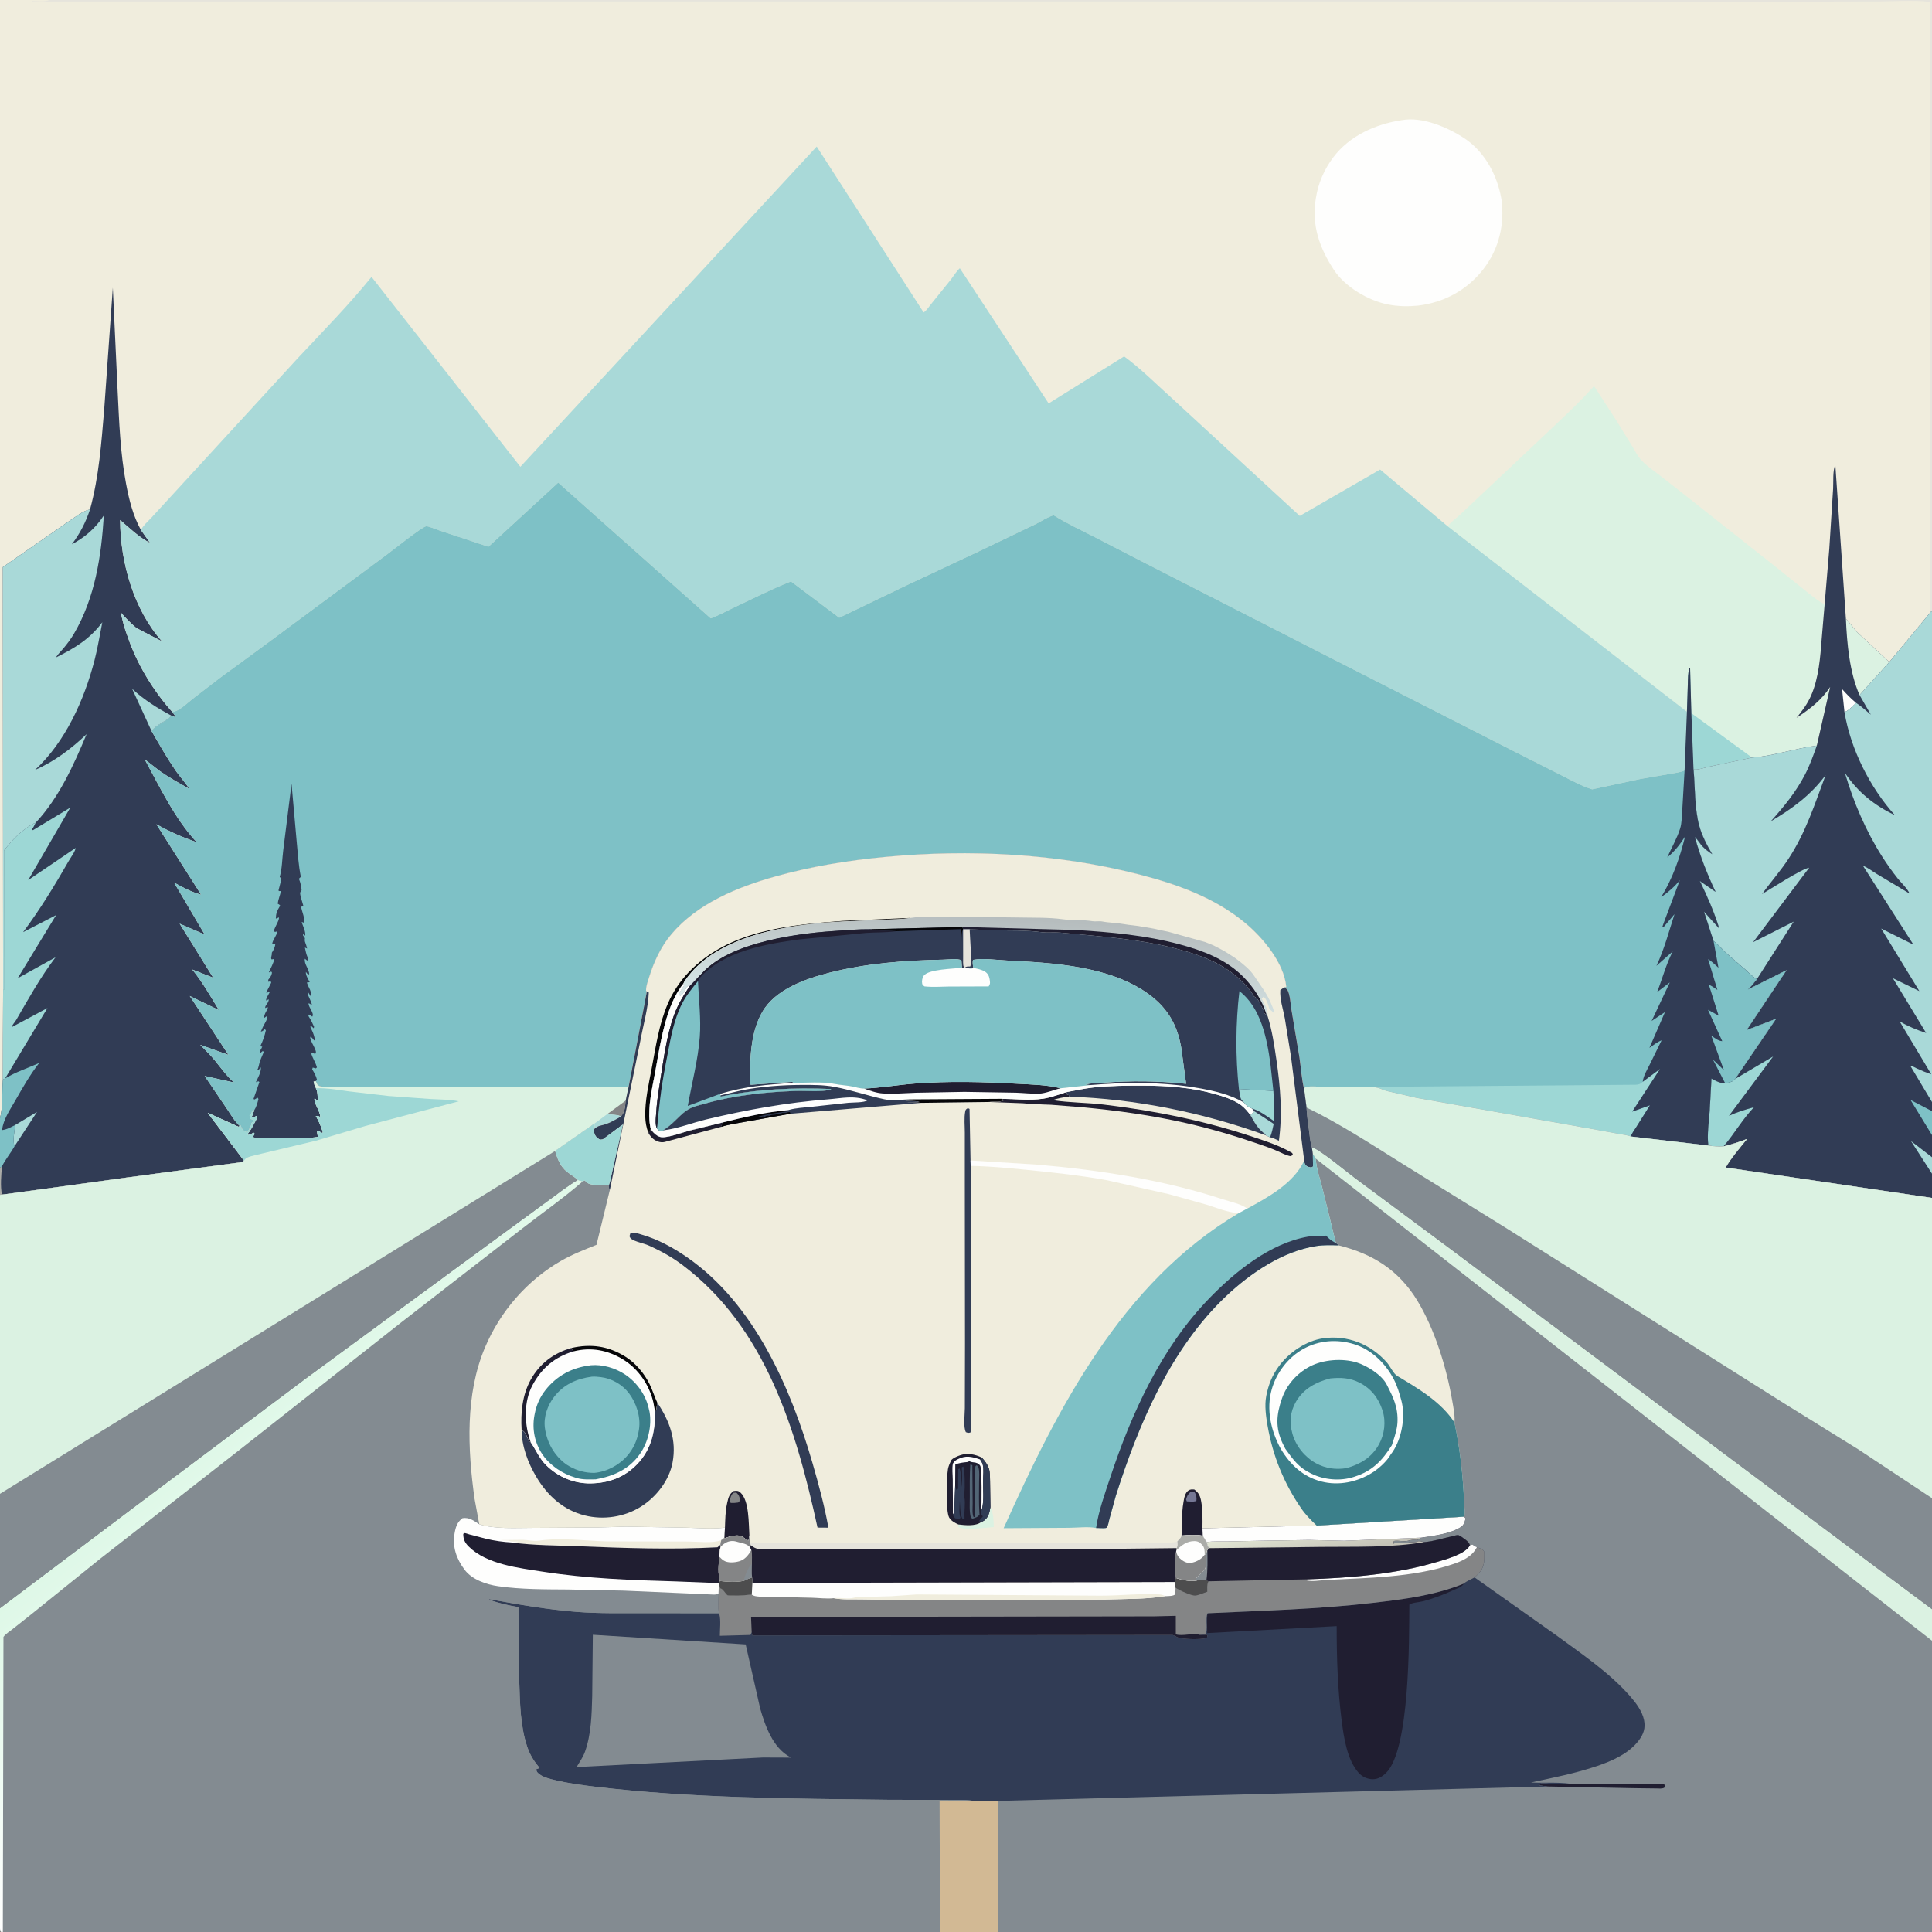 <svg version="1.1" xmlns="http://www.w3.org/2000/svg" style="display: block;" viewBox="0 0 2048 2048" width="1024" height="1024">
<rect x="0" y="0" width="2048" height="2048" fill="#333333" stroke="none"/>
<defs>
	<linearGradient id="Gradient1" gradientUnits="userSpaceOnUse" x1="1381.7" y1="1653.04" x2="1375.44" y2="1618.75">
		<stop class="stop0" offset="0" stop-opacity="1" stop-color="rgb(197,195,184)"/>
		<stop class="stop1" offset="1" stop-opacity="1" stop-color="rgb(225,229,211)"/>
	</linearGradient>
	<linearGradient id="Gradient2" gradientUnits="userSpaceOnUse" x1="216.163" y1="1535.48" x2="382.36" y2="1746.17">
		<stop class="stop0" offset="0" stop-opacity="1" stop-color="rgb(222,248,231)"/>
		<stop class="stop1" offset="1" stop-opacity="1" stop-color="rgb(255,255,255)"/>
	</linearGradient>
	<linearGradient id="Gradient3" gradientUnits="userSpaceOnUse" x1="1034.41" y1="971.112" x2="1027.63" y2="1075.07">
		<stop class="stop0" offset="0" stop-opacity="1" stop-color="rgb(182,189,190)"/>
		<stop class="stop1" offset="1" stop-opacity="1" stop-color="rgb(217,233,234)"/>
	</linearGradient>
</defs>
<path transform="translate(0,0)" fill="rgb(240,237,221)" d="M 0 1185.33 L -0 -0 L 52 0 L 2048 0 L 2048 647.979 L 2048 1168.18 L 2048 1177.87 L 2048 1203.22 L 2048 1226.69 L 2048 1244.15 L 2048 1269.84 L 2048 1588.14 L 2048 1705.8 L 2048 1739.24 L 2048 2048 L 1057.95 2048 L 996.42 2048 L 3 2048 L 0.734 2047.77 C -1.048 2045.91 0 2020.33 0 2015.58 L 0 1704.75 L 0 1583.48 L 0 1266.64 L 0 1237.77 L -0 1199.3 L 0 1185.33 z"/>
<path transform="translate(0,0)" fill="rgb(230,228,220)" d="M 52 0 L 2048 0 L 2048 647.979 L 2046.88 648.428 C 2044.93 642.631 2045.92 634.228 2045.96 628.092 L 2046.11 587.959 L 2046.36 444.694 L 2045.94 1.94 C 2028.16 -0.088 2008.64 1.405 1990.69 1.507 L 1886.73 1.741 L 1493.82 1.532 L 391.5 1.556 L 34 1.559 L 33.5 1 C 38.446 1.057 46.347 2.016 50.895 0.5 L 52 0 z"/>
<path transform="translate(0,0)" fill="rgb(254,254,253)" d="M 1486.11 127.355 C 1507.66 123.467 1534.22 134.778 1551.98 146.388 C 1572.11 159.546 1585.07 181.935 1590.34 204.946 L 1591.61 211.229 C 1595.17 237.699 1589.02 263.795 1572.59 285.084 C 1555.39 307.384 1530.88 320.666 1503.1 323.982 C 1492.45 324.991 1482.03 324.838 1471.48 322.794 C 1450.55 318.736 1425.95 304.188 1414.12 286.264 C 1398.91 263.195 1390.32 239.262 1394.7 211.188 L 1394.98 209.5 C 1397.43 193.948 1403.85 179.368 1413.33 166.776 C 1430.57 143.86 1458.44 131.413 1486.11 127.355 z"/>
<path transform="translate(0,0)" fill="rgb(219,242,226)" d="M 1534.59 557.867 C 1538.19 553.231 1542.78 549.989 1547.12 546.102 L 1564.66 529.663 L 1638.84 459.763 C 1656.2 443.335 1673.82 427.065 1689.75 409.209 L 1713.66 446.206 L 1730.65 473.805 C 1733.31 478.038 1735.53 482.762 1738.8 486.562 C 1744.47 493.146 1751.85 498.142 1758.72 503.366 L 1787.04 525.5 L 1885.65 603.519 L 1916.66 628.418 C 1922.17 632.671 1927.84 637.579 1934.2 640.512 L 1931.19 675.839 C 1929.61 696.281 1928.1 718.71 1919.66 737.688 C 1915.78 746.389 1910.36 753.579 1904.38 760.932 C 1918.53 751.591 1930.6 742.487 1940.04 728.217 L 1925.91 790.35 C 1903.08 793.222 1880.1 801.419 1857.2 803.075 L 1811.49 812.751 C 1807.29 813.664 1799.18 816.634 1795.22 815.564 L 1792.91 756.02 L 1791.57 708 L 1790.91 707.779 C 1789.15 713.051 1789.3 720.015 1789.16 725.547 L 1788.21 754.472 L 1534.59 557.867 z"/>
<path transform="translate(0,0)" fill="rgb(157,215,213)" d="M 1792.91 756.02 L 1857.2 803.075 L 1811.49 812.751 C 1807.29 813.664 1799.18 816.634 1795.22 815.564 L 1792.91 756.02 z"/>
<path transform="translate(0,0)" fill="rgb(49,60,85)" d="M 1934.2 640.512 L 1939.12 581.8 L 1943.18 517.928 C 1943.57 511.53 1942.6 498.171 1945.54 493.013 L 1956.75 656.036 C 1961.61 660.741 1964.88 666.396 1969.65 671.107 L 2002.76 701.815 L 2046.88 648.428 L 2048 647.979 L 2048 1168.18 L 2048 1177.87 L 2048 1203.22 L 2048 1226.69 L 2048 1244.15 L 2048 1269.84 L 1829.23 1237.62 C 1835.51 1226.93 1844.24 1216.9 1852.03 1207.27 C 1843.73 1210.55 1835.68 1213.14 1826.99 1215.2 C 1821.84 1215.63 1815.97 1215.11 1810.9 1214.32 C 1809.39 1202.72 1811.59 1188.7 1812.38 1176.97 L 1814.23 1143.34 L 1817.98 1145.24 C 1821.45 1147.05 1823.86 1148.03 1827.81 1148.44 L 1828.89 1148.54 C 1832.7 1147.47 1836.65 1146.91 1839.22 1143.78 L 1882.63 1080.03 L 1851.38 1091.99 L 1893.75 1028.48 L 1852.84 1048.93 C 1856.39 1045.45 1859.37 1041.88 1862.37 1037.94 C 1858.22 1035.98 1854.61 1031.81 1851.16 1028.76 L 1830.35 1010.85 C 1825.62 1006.52 1821.67 1001.48 1816.48 997.698 L 1806.31 966.431 L 1822.51 984.303 C 1817.04 966.581 1809.97 950.572 1801.9 933.907 L 1818.56 945.343 C 1809.42 926.044 1802.34 907.898 1796.6 887.265 C 1799.86 890.35 1802.02 894.386 1805.1 897.632 C 1807.94 900.625 1811.64 903.062 1814.98 905.488 C 1809.39 895.844 1803.95 885.578 1801.09 874.734 C 1796.21 856.173 1796.96 834.746 1795.22 815.564 C 1799.18 816.634 1807.29 813.664 1811.49 812.751 L 1857.2 803.075 C 1880.1 801.419 1903.08 793.222 1925.91 790.35 L 1940.04 728.217 C 1930.6 742.487 1918.53 751.591 1904.38 760.932 C 1910.36 753.579 1915.78 746.389 1919.66 737.688 C 1928.1 718.71 1929.61 696.281 1931.19 675.839 L 1934.2 640.512 z"/>
<path transform="translate(0,0)" fill="rgb(254,254,253)" d="M 1955.23 754.782 L 1952.66 730.413 C 1957.38 735.761 1962.05 740.576 1967.59 745.089 C 1964.15 748.144 1959.57 753.511 1955.23 754.782 z"/>
<path transform="translate(0,0)" fill="rgb(169,217,216)" d="M 2048 1244.15 L 2025.78 1209.62 L 2048 1226.69 L 2048 1244.15 z"/>
<path transform="translate(0,0)" fill="rgb(126,193,198)" d="M 2048 1203.22 L 2025.26 1166.01 L 2048 1177.87 L 2048 1203.22 z"/>
<path transform="translate(0,0)" fill="rgb(219,242,226)" d="M 1956.75 656.036 C 1961.61 660.741 1964.88 666.396 1969.65 671.107 L 2002.76 701.815 L 1971.2 736.77 C 1960.65 712.969 1957.82 681.925 1956.75 656.036 z"/>
<path transform="translate(0,0)" fill="rgb(157,215,213)" d="M 1839.22 1143.78 L 1879.57 1119.93 L 1832.75 1182.84 C 1841.43 1178.81 1850.12 1176.27 1859.29 1173.68 C 1847.04 1186.47 1838.51 1201.82 1826.99 1215.2 C 1821.84 1215.63 1815.97 1215.11 1810.9 1214.32 C 1809.39 1202.72 1811.59 1188.7 1812.38 1176.97 L 1814.23 1143.34 L 1817.98 1145.24 C 1821.45 1147.05 1823.86 1148.03 1827.81 1148.44 L 1828.89 1148.54 C 1832.7 1147.47 1836.65 1146.91 1839.22 1143.78 z"/>
<path transform="translate(0,0)" fill="rgb(169,217,216)" d="M 1857.2 803.075 C 1880.1 801.419 1903.08 793.222 1925.91 790.35 C 1922.2 800.818 1918.46 811.301 1913.33 821.179 C 1903.66 839.804 1891.03 855.036 1877.17 870.594 C 1899.69 857.387 1919.54 842.867 1935.24 821.635 C 1923.58 852.695 1914.35 882.149 1895.97 910.235 C 1887.41 923.334 1876.95 935.047 1867.87 947.754 C 1875.26 943.328 1910.86 920.45 1917.81 919.818 L 1858.36 998.78 L 1901.39 976.995 L 1862.37 1037.94 C 1858.22 1035.98 1854.61 1031.81 1851.16 1028.76 L 1830.35 1010.85 C 1825.62 1006.52 1821.67 1001.48 1816.48 997.698 L 1806.31 966.431 L 1822.51 984.303 C 1817.04 966.581 1809.97 950.572 1801.9 933.907 L 1818.56 945.343 C 1809.42 926.044 1802.34 907.898 1796.6 887.265 C 1799.86 890.35 1802.02 894.386 1805.1 897.632 C 1807.94 900.625 1811.64 903.062 1814.98 905.488 C 1809.39 895.844 1803.95 885.578 1801.09 874.734 C 1796.21 856.173 1796.96 834.746 1795.22 815.564 C 1799.18 816.634 1807.29 813.664 1811.49 812.751 L 1857.2 803.075 z"/>
<path transform="translate(0,0)" fill="rgb(169,217,216)" d="M 2048 647.979 L 2048 1168.18 L 2025.06 1129.84 C 2027.13 1129.88 2030.05 1131.76 2031.95 1132.63 C 2037 1134.94 2041.98 1137.02 2047.25 1138.77 L 2013.72 1082.77 C 2022.78 1087.98 2031.89 1091.76 2041.81 1095.01 L 2006.57 1036.97 L 2034.61 1050.62 L 1994.14 984.31 L 2028.35 1001.4 L 1974.88 917.828 C 1979.72 919.484 1984.69 923.559 1989.12 926.216 L 2024.11 947.165 C 2022.71 942.711 2015.12 935.565 2011.97 931.595 C 2005.96 924.017 2000.38 916.202 1995.18 908.048 C 1978.1 881.258 1964.61 849.909 1955.75 819.431 C 1969.66 839.997 1986.61 853.456 2008.75 864.244 C 1982.26 834.807 1961.69 794.117 1955.23 754.782 C 1959.57 753.511 1964.15 748.144 1967.59 745.089 C 1973.05 748.674 1978.13 753.444 1983.2 757.593 L 1971.2 736.77 L 2002.76 701.815 L 2046.88 648.428 L 2048 647.979 z"/>
<path transform="translate(0,0)" fill="rgb(49,60,85)" d="M 95.406 540.079 C 105.046 504.73 107.426 469.619 110.498 433.326 L 119.587 305 L 124.648 413.645 C 126.294 446.774 127.457 480.338 133.666 513 C 136.894 529.984 140.955 546.579 149.378 561.81 L 159.173 575.643 C 147.668 569.739 137.078 559.681 127.347 551.238 C 127.49 595.848 141.666 646.202 171.854 679.951 L 144.494 665.697 C 138.481 660.495 133.133 655.243 127.975 649.191 C 129.922 658.106 132.04 666.627 135.453 675.112 C 144.811 703.298 162.724 732.734 182.728 754.772 L 185.774 759 L 185 759.981 L 181.917 758.737 C 175.391 765.265 166.884 767.474 160.609 774.886 C 168.845 789.065 176.98 803.392 186.236 816.937 C 190.782 823.59 196.524 829.584 200.823 836.297 C 190.086 830.303 179.154 824.226 169.095 817.134 L 153.339 804.886 C 169.585 834.617 185.275 867.897 208.583 892.887 C 193.52 887.667 179.624 881.551 165.741 873.735 L 213.142 948.401 C 203.265 945.744 193.323 940.66 184.498 935.524 L 216.973 990.638 L 190.42 979.159 L 226.013 1036.42 L 203.821 1027.76 C 214.769 1041.25 223.074 1055.98 232.07 1070.75 L 201.145 1055.8 L 242.165 1118.19 L 212.224 1107.58 C 217.563 1112.98 223.067 1118.35 227.871 1124.24 C 234.477 1132.34 240.3 1140.68 248.233 1147.57 L 216.932 1140.57 L 240.494 1175.3 C 244.571 1181.29 248.939 1189.05 254.34 1193.79 L 252.72 1194.4 L 220.259 1179.72 L 258.651 1230.27 C 257.618 1231.28 256.848 1231.81 255.404 1232.07 L 136.367 1247.98 L 41.406 1261.02 L 2.152 1266.34 L 0 1266.64 L 0 1237.77 L -0 1199.3 L 0 1185.33 C 3.341 1173.01 1.985 1157.29 3.017 1144.39 L 3.085 1098.72 L 3.304 1049.34 L 3.004 601.146 L 74 551.874 C 80.588 547.669 87.659 541.503 95.406 540.079 z"/>
<path transform="translate(0,0)" fill="rgb(171,172,168)" d="M 0 1237.77 L 2.075 1236.41 C 1.383 1245.18 0.12 1257.8 2.152 1266.34 L 0 1266.64 L 0 1237.77 z"/>
<path transform="translate(0,0)" fill="rgb(169,217,216)" d="M 16.174 1192.51 L 39.257 1178.65 L 15.46 1214.94 C 13.048 1209.68 15.535 1198.52 16.174 1192.51 z"/>
<path transform="translate(0,0)" fill="rgb(169,217,216)" d="M 160.609 774.886 L 140.096 730.227 C 152.956 742.039 166.569 750.513 181.917 758.737 C 175.391 765.265 166.884 767.474 160.609 774.886 z"/>
<path transform="translate(0,0)" fill="rgb(126,193,198)" d="M 5.417 1143.19 C 16.344 1136.42 29.758 1132.16 41.545 1126.77 C 31.754 1139.3 23.877 1153.22 15.992 1167 C 10.308 1176.94 3.642 1186.42 2.109 1197.94 C 7.124 1197.46 11.693 1194.68 16.174 1192.51 C 15.535 1198.52 13.048 1209.68 15.46 1214.94 C 11.368 1222.35 5.806 1228.8 2.075 1236.41 L 0 1237.77 L -0 1199.3 L 0 1185.33 C 3.341 1173.01 1.985 1157.29 3.017 1144.39 L 5.417 1143.19 z"/>
<path transform="translate(0,0)" fill="rgb(157,215,213)" d="M 37.732 872.195 C 36.507 874.77 35.41 877.265 33.603 879.5 L 35 880.017 L 74.495 856.128 L 29.91 932.919 L 80.226 898.845 C 79.534 902.986 75.042 908.838 72.906 912.57 C 58.237 938.195 42.22 964.459 24.496 988.105 L 59.475 970.068 L 18.711 1036.97 L 58.844 1014.77 C 42.776 1035.98 30.526 1058.13 17.246 1081.05 C 15.952 1083.28 12.806 1086.62 12.271 1088.9 L 50.285 1068.54 L 5.417 1143.19 L 3.017 1144.39 L 3.085 1098.72 L 3.304 1049.34 L 4.18 1049.34 L 4.251 901.457 C 9.951 894.237 17.474 885.658 24.867 880.154 C 29.052 877.039 32.756 874.02 37.732 872.195 z"/>
<path transform="translate(0,0)" fill="rgb(169,217,216)" d="M 95.406 540.079 C 90.765 553.928 84.887 565.321 76.153 576.992 C 90.476 569.203 101.088 560.039 110.073 546.385 C 107.354 589.781 100.814 633.334 78.538 671.552 C 75.223 677.239 71.227 682.555 66.985 687.575 C 64.468 690.554 61.219 693.553 59.316 696.941 C 78.981 687.165 95.112 677.575 108.46 659.612 C 105.742 673.003 103.609 686.804 100.172 700.012 C 89.222 742.086 69.394 786.256 37.129 816.183 C 57.635 807.259 75.759 793.573 91.826 778.192 C 78.027 811.222 62.442 845.816 37.732 872.195 C 32.756 874.02 29.052 877.039 24.867 880.154 C 17.474 885.658 9.951 894.237 4.251 901.457 L 4.18 1049.34 L 3.304 1049.34 L 3.004 601.146 L 74 551.874 C 80.588 547.669 87.659 541.503 95.406 540.079 z"/>
<path transform="translate(0,0)" fill="rgb(169,217,216)" d="M 149.378 561.81 C 151.889 556.9 156.586 552.882 160.352 548.896 L 181.522 525.86 L 316.225 379.102 C 342.412 351.074 369.744 323.353 393.846 293.503 L 551.612 494.808 L 865.76 155.365 L 979.064 331.158 C 981.803 329.762 984.988 324.767 987.064 322.248 L 1007.69 296.696 C 1010.81 292.72 1013.72 287.71 1017.45 284.33 L 1111.6 427.648 L 1191.61 377.799 C 1209.24 390.735 1225.16 406.733 1241.41 421.362 L 1377.79 546.889 L 1462.97 497.761 L 1534.59 557.867 L 1788.21 754.472 L 1785.73 816.729 C 1781.26 818.774 1775.36 819.383 1770.52 820.321 L 1739.38 825.672 L 1687.76 836.726 C 1676.64 833.284 1665.76 827.207 1655.38 821.973 L 1607.92 797.977 L 1414.66 699.5 L 1214.92 597.432 L 1160.3 569.3 C 1145.81 561.931 1130.69 554.778 1116.9 546.19 C 1110.43 547.972 1103.35 552.903 1097.25 555.857 L 1037.29 584.622 L 958 621.886 L 889.633 654.82 L 838.438 616.34 C 817.393 624.595 796.594 635.349 776.086 644.936 C 768.784 648.349 760.976 652.866 753.408 655.45 L 591.73 511.589 L 517.735 579.594 L 465.379 562.168 C 462.652 561.272 454.134 557.556 451.695 557.879 C 447.275 558.463 415.586 583.85 409.418 588.371 L 280.009 684.296 L 233.5 718.331 L 204.068 740.931 C 198.817 745.08 191.001 752.789 184.542 754.386 L 182.728 754.772 C 162.724 732.734 144.811 703.298 135.453 675.112 C 132.04 666.627 129.922 658.106 127.975 649.191 C 133.133 655.243 138.481 660.495 144.494 665.697 L 171.854 679.951 C 141.666 646.202 127.49 595.848 127.347 551.238 C 137.078 559.681 147.668 569.739 159.173 575.643 L 149.378 561.81 z"/>
<path transform="translate(0,0)" fill="rgb(126,193,198)" d="M 182.728 754.772 L 184.542 754.386 C 191.001 752.789 198.817 745.08 204.068 740.931 L 233.5 718.331 L 280.009 684.296 L 409.418 588.371 C 415.586 583.85 447.275 558.463 451.695 557.879 C 454.134 557.556 462.652 561.272 465.379 562.168 L 517.735 579.594 L 591.73 511.589 L 753.408 655.45 C 760.976 652.866 768.784 648.349 776.086 644.936 C 796.594 635.349 817.393 624.595 838.438 616.34 L 889.633 654.82 L 958 621.886 L 1037.29 584.622 L 1097.25 555.857 C 1103.35 552.903 1110.43 547.972 1116.9 546.19 C 1130.69 554.778 1145.81 561.931 1160.3 569.3 L 1214.92 597.432 L 1414.66 699.5 L 1607.92 797.977 L 1655.38 821.973 C 1665.76 827.207 1676.64 833.284 1687.76 836.726 L 1739.38 825.672 L 1770.52 820.321 C 1775.36 819.383 1781.26 818.774 1785.73 816.729 L 1788.21 754.472 L 1789.16 725.547 C 1789.3 720.015 1789.15 713.051 1790.91 707.779 L 1791.57 708 L 1792.91 756.02 L 1795.22 815.564 C 1796.96 834.746 1796.21 856.173 1801.09 874.734 C 1803.95 885.578 1809.39 895.844 1814.98 905.488 C 1811.64 903.062 1807.94 900.625 1805.1 897.632 C 1802.02 894.386 1799.86 890.35 1796.6 887.265 C 1802.34 907.898 1809.42 926.044 1818.56 945.343 L 1801.9 933.907 C 1809.97 950.572 1817.04 966.581 1822.51 984.303 L 1806.31 966.431 L 1816.48 997.698 C 1821.67 1001.48 1825.62 1006.52 1830.35 1010.85 L 1851.16 1028.76 C 1854.61 1031.81 1858.22 1035.98 1862.37 1037.94 C 1859.37 1041.88 1856.39 1045.45 1852.84 1048.93 L 1893.75 1028.48 L 1851.38 1091.99 L 1882.63 1080.03 L 1839.22 1143.78 C 1836.65 1146.91 1832.7 1147.47 1828.89 1148.54 L 1827.81 1148.44 C 1823.86 1148.03 1821.45 1147.05 1817.98 1145.24 L 1814.23 1143.34 L 1812.38 1176.97 C 1811.59 1188.7 1809.39 1202.72 1810.9 1214.32 L 1728.72 1204.73 C 1725.05 1203.12 1719.82 1202.74 1715.81 1201.92 L 1682.79 1195.87 L 1501.85 1163.86 L 1477.61 1158.2 C 1473.52 1157.2 1468.92 1156.55 1465.13 1154.75 C 1461.65 1153.1 1458.48 1152.68 1454.69 1152.1 L 1400.6 1151.95 C 1396.38 1151.95 1386.19 1150.85 1382.98 1152.98 L 1382.46 1154.66 C 1379.77 1144.08 1379.1 1131.87 1377.48 1120.95 L 1369.01 1070.5 C 1368.05 1064.76 1367.59 1054.56 1364.85 1049.5 C 1364.4 1048.66 1362.23 1047.21 1361.42 1046.5 L 1363.5 1046.2 C 1361.28 1020.78 1338.74 994.039 1320.05 978.467 C 1287.6 951.413 1247.39 937.18 1207 926.827 C 1120.37 904.623 1027.56 900.002 938.647 908.381 C 898.773 912.139 860.271 918.322 821.66 929.163 C 781.553 940.424 738.885 957.869 711.475 990.585 C 700.358 1003.85 693.178 1019.59 688.038 1036 C 686.654 1040.42 684.672 1045.56 684.85 1050.22 L 685.699 1051.02 L 666.414 1151.88 L 583.587 1151.91 L 414.11 1152.01 L 359.069 1151.99 C 353.601 1151.96 343.597 1152.96 338.5 1151.16 C 336.171 1150.33 335.677 1148.01 334.67 1145.97 L 332.461 1146.5 C 332.863 1149.23 333.711 1151.07 334.897 1153.53 C 336.607 1157.52 336.57 1158.92 336.717 1163 L 337.406 1166.5 L 336.208 1166.87 L 333.5 1164.01 C 332.101 1168.62 339.5 1177.71 339.5 1184 C 337.713 1183.37 336.67 1182.66 334.775 1183.01 L 335.409 1184.07 C 338.487 1189.32 340.557 1194.71 342.359 1200.5 L 341 1200.94 L 337.5 1198.74 L 336.1 1199.5 L 336.9 1205 C 333.886 1207.23 277.973 1206.97 270.172 1205.95 L 267.9 1205.5 C 268.496 1204.12 269.103 1203.21 269.979 1202 L 269 1200.76 C 267.01 1201.67 265.1 1202.58 263 1203.2 L 262.268 1202.18 L 263.455 1200.69 C 267.249 1195.78 270.154 1189.51 273.018 1184 L 272 1182.89 L 268 1185.01 L 266.83 1184 L 269.393 1177.14 L 268.022 1176.56 C 267.101 1178.23 266.522 1179.68 266 1181.5 L 264.51 1182.5 L 265.5 1186 L 268.505 1187.25 L 268.75 1188.75 L 266.51 1190.5 L 266.5 1192 C 266.285 1193.17 265.219 1194.01 264.755 1195 L 264.487 1196.16 C 263.929 1198 262.877 1198.75 261.5 1200 C 259.311 1199.42 257.383 1198.09 256.337 1196 C 255.696 1194.72 255.617 1194.22 255.266 1192.93 L 254.34 1193.79 C 248.939 1189.05 244.571 1181.29 240.494 1175.3 L 216.932 1140.57 L 248.233 1147.57 C 240.3 1140.68 234.477 1132.34 227.871 1124.24 C 223.067 1118.35 217.563 1112.98 212.224 1107.58 L 242.165 1118.19 L 201.145 1055.8 L 232.07 1070.75 C 223.074 1055.98 214.769 1041.25 203.821 1027.76 L 226.013 1036.42 L 190.42 979.159 L 216.973 990.638 L 184.498 935.524 C 193.323 940.66 203.265 945.744 213.142 948.401 L 165.741 873.735 C 179.624 881.551 193.52 887.667 208.583 892.887 C 185.275 867.897 169.585 834.617 153.339 804.886 L 169.095 817.134 C 179.154 824.226 190.086 830.303 200.823 836.297 C 196.524 829.584 190.782 823.59 186.236 816.937 C 176.98 803.392 168.845 789.065 160.609 774.886 C 166.884 767.474 175.391 765.265 181.917 758.737 L 185 759.981 L 185.774 759 L 182.728 754.772 z"/>
<path transform="translate(0,0)" fill="rgb(157,215,213)" d="M 1741.33 1146.76 L 1759.71 1133.1 L 1730.18 1178.4 L 1748.94 1171.69 L 1734.32 1194.95 C 1732.5 1197.93 1729.67 1201.43 1728.72 1204.73 C 1725.05 1203.12 1719.82 1202.74 1715.81 1201.92 L 1682.79 1195.87 L 1501.85 1163.86 L 1477.61 1158.2 C 1473.52 1157.2 1468.92 1156.55 1465.13 1154.75 C 1461.65 1153.1 1458.48 1152.68 1454.69 1152.1 L 1733.68 1149.86 C 1736.85 1149.77 1739.09 1149.15 1741.33 1146.76 z"/>
<path transform="translate(0,0)" fill="rgb(49,60,85)" d="M 269.393 1177.14 C 271.84 1173.21 272.85 1169.43 273.964 1165 L 273 1163.54 L 269.843 1165.5 L 268.716 1165 L 274.984 1147 C 272.839 1144.97 273.619 1147.58 271.269 1147 C 273.317 1142.7 277.007 1136.25 276.5 1131.43 L 273.758 1134.5 L 272.54 1134.5 C 273.421 1132.95 273.908 1131.82 274.24 1130.04 C 275.292 1124.4 277.511 1120.23 279.667 1115 L 278.5 1114.13 L 275.639 1116.5 C 274.707 1113.71 277.444 1112.05 277.973 1109.16 L 276.946 1109.5 L 276.154 1108.5 C 278.873 1102.9 280.51 1098.11 281.838 1092 L 280.5 1091.05 C 278.917 1092.48 278.644 1093.07 276.5 1093.55 C 277.875 1090.08 279.416 1087.04 281.241 1083.8 C 282.442 1081.66 283.691 1079.42 283 1077.01 L 280.382 1078.84 L 279.451 1079.56 C 280.264 1076.05 281.08 1073.46 283.187 1070.5 C 283.997 1069.36 283.727 1068.74 283.731 1067.37 L 281.13 1068.61 C 280.615 1065.51 285.066 1063.31 284.878 1059.29 L 282.028 1060.63 C 281.767 1058.53 284.736 1054.06 285.765 1052 L 285 1050.87 L 283 1052.74 L 282.22 1052 L 287.5 1041.7 L 287 1040.25 L 284.233 1040.68 L 284.438 1038.44 C 285.935 1036.59 287.441 1034.89 287.98 1032.5 C 288.412 1030.59 288.525 1031.37 287.5 1029.81 L 286 1030.84 L 285.05 1030.5 C 287.131 1026.08 289.762 1021.29 290.844 1016.5 L 288 1017.04 C 286.499 1015.52 288.512 1012.79 288.129 1010 C 289.892 1007.32 291.821 1003.52 291.82 1000.3 L 288.5 1000.73 C 289.123 995.881 293.395 992.1 293.896 987.293 L 291.5 987.895 L 290.311 987 C 291.292 982.221 295.844 976.562 295.768 972.5 L 292.378 973.799 C 292.555 968.578 293.555 965.613 296.245 961.292 L 297.063 960 L 296 958.899 L 294.362 957.922 C 294.998 953.247 296.926 949.096 297.81 944.5 C 295.546 944.5 296.333 944.915 295.187 944 L 298.402 931.5 L 296.5 929.654 C 299.147 920.486 299.001 911.042 300.215 901.618 L 309.056 830.854 L 314.5 892.204 C 315.671 904.724 316.428 917.153 318.896 929.5 L 316.85 931.5 C 317.686 933.741 318.473 935.838 318.84 938.218 L 319.51 941.983 C 320.193 944.966 318.553 944.164 318.162 946.5 C 317.802 948.643 320.919 957.529 321.5 959.977 L 319.091 961.5 C 320.306 966.644 323.227 973.504 322.662 978.665 C 321.451 977.889 321.24 977.5 319.758 977.5 C 321.188 981.758 324.226 987.66 323.5 992.061 L 321.562 989.421 L 321.149 991.5 L 323.246 994.5 C 322.881 996.632 323.024 997.751 323.789 999.719 C 324.551 1001.68 325.08 1003.45 325.538 1005.5 C 323.853 1004.68 324.643 1004.99 323.193 1004.5 C 323.935 1007.9 324.554 1011.39 325.974 1014.59 C 326.798 1016.45 326.773 1016.23 326.543 1018.5 C 324.851 1017.75 325.409 1018.13 324.057 1017.03 L 323.167 1016.27 C 322.182 1022.14 327.665 1026.93 327.758 1032.92 C 325.534 1032.61 325.62 1031.92 324.263 1030.24 C 323.791 1033.6 326.835 1038.12 328.301 1041.11 C 327.286 1041.28 326.313 1041.46 325.284 1041.5 C 325.957 1043.71 326.691 1045.41 327.799 1047.44 C 329.192 1049.99 329.615 1052.15 329.93 1055 L 329.269 1055.91 L 326.762 1052 L 325.999 1052 C 326.513 1057.06 330.164 1060.65 330.651 1065.7 L 329.663 1064.9 C 328.217 1063.78 328.83 1064.16 327.095 1063.5 C 326.745 1067.79 333.687 1074.24 331 1077.66 L 327.611 1075.4 L 326.919 1077 L 327.487 1077.87 C 329.696 1081.29 331.338 1084.77 332.956 1088.5 L 332.5 1090.02 L 331.396 1088.99 C 329.928 1087.65 330.57 1088.12 329.068 1087.25 C 328.999 1089.53 329.343 1089.71 330.385 1091.67 C 332.171 1095.03 333.006 1098.32 333.843 1102 L 333 1102.95 C 331.748 1101.33 330.915 1099.81 329 1098.98 C 327.654 1103.1 337.859 1114.83 334 1117.15 L 331 1116.04 L 329.943 1117 C 331.569 1122.06 334.583 1126.33 335.936 1131.5 L 334.788 1132.53 L 331.5 1131.67 L 330.924 1133.5 C 333.04 1137.11 334.979 1140.34 335.961 1144.47 C 335.572 1145 335.305 1145.79 334.67 1145.97 L 332.461 1146.5 C 332.863 1149.23 333.711 1151.07 334.897 1153.53 C 336.607 1157.52 336.57 1158.92 336.717 1163 L 337.406 1166.5 L 336.208 1166.87 L 333.5 1164.01 C 332.101 1168.62 339.5 1177.71 339.5 1184 C 337.713 1183.37 336.67 1182.66 334.775 1183.01 L 335.409 1184.07 C 338.487 1189.32 340.557 1194.71 342.359 1200.5 L 341 1200.94 L 337.5 1198.74 L 336.1 1199.5 L 336.9 1205 C 333.886 1207.23 277.973 1206.97 270.172 1205.95 L 267.9 1205.5 C 268.496 1204.12 269.103 1203.21 269.979 1202 L 269 1200.76 C 267.01 1201.67 265.1 1202.58 263 1203.2 L 262.268 1202.18 L 263.455 1200.69 C 267.249 1195.78 270.154 1189.51 273.018 1184 L 272 1182.89 L 268 1185.01 L 266.83 1184 L 269.393 1177.14 z"/>
<path transform="translate(0,0)" fill="rgb(49,60,85)" d="M 1788.21 754.472 L 1789.16 725.547 C 1789.3 720.015 1789.15 713.051 1790.91 707.779 L 1791.57 708 L 1792.91 756.02 L 1795.22 815.564 C 1796.96 834.746 1796.21 856.173 1801.09 874.734 C 1803.95 885.578 1809.39 895.844 1814.98 905.488 C 1811.64 903.062 1807.94 900.625 1805.1 897.632 C 1802.02 894.386 1799.86 890.35 1796.6 887.265 C 1802.34 907.898 1809.42 926.044 1818.56 945.343 L 1801.9 933.907 C 1809.97 950.572 1817.04 966.581 1822.51 984.303 L 1806.31 966.431 L 1816.48 997.698 C 1821.67 1001.48 1825.62 1006.52 1830.35 1010.85 L 1851.16 1028.76 C 1854.61 1031.81 1858.22 1035.98 1862.37 1037.94 C 1859.37 1041.88 1856.39 1045.45 1852.84 1048.93 L 1893.75 1028.48 L 1851.38 1091.99 L 1882.63 1080.03 L 1839.22 1143.78 C 1836.65 1146.91 1832.7 1147.47 1828.89 1148.54 L 1827.81 1148.44 C 1823.86 1148.03 1821.45 1147.05 1817.98 1145.24 L 1814.23 1143.34 L 1812.38 1176.97 C 1811.59 1188.7 1809.39 1202.72 1810.9 1214.32 L 1728.72 1204.73 C 1729.67 1201.43 1732.5 1197.93 1734.32 1194.95 L 1748.94 1171.69 L 1730.18 1178.4 L 1759.71 1133.1 L 1741.33 1146.76 C 1742.09 1140.35 1746.03 1133.93 1748.91 1128.2 L 1761.34 1102.82 C 1756.86 1104.37 1752.43 1108.1 1748.47 1110.74 L 1764.95 1072.84 L 1750.8 1082.26 L 1770.06 1041.4 L 1756.65 1051.63 C 1762.21 1037.26 1766.08 1022.38 1773.11 1008.62 L 1755.88 1023.81 C 1764.26 1006.36 1769.08 987.394 1775.06 969.057 L 1763.5 982.703 L 1762.15 982.5 L 1764.15 976.891 L 1780.69 933.045 C 1775.38 939.747 1768.05 946.104 1760.98 950.892 C 1773.15 930.912 1780.7 909.417 1786.25 886.784 C 1780.71 895.399 1775.29 902.368 1767.36 908.898 C 1771.72 898.982 1777.75 888.699 1780.98 878.411 C 1782.89 872.314 1782.74 865.337 1783.26 859 L 1785.73 816.729 L 1788.21 754.472 z"/>
<path transform="translate(0,0)" fill="rgb(126,193,198)" d="M 1816.48 997.698 C 1821.67 1001.48 1825.62 1006.52 1830.35 1010.85 L 1851.16 1028.76 C 1854.61 1031.81 1858.22 1035.98 1862.37 1037.94 C 1859.37 1041.88 1856.39 1045.45 1852.84 1048.93 L 1893.75 1028.48 L 1851.38 1091.99 L 1882.63 1080.03 L 1839.22 1143.78 C 1836.65 1146.91 1832.7 1147.47 1828.89 1148.54 L 1815.85 1123.26 L 1827.41 1134.38 L 1814.04 1097.78 C 1817.39 1100.13 1821.44 1103.5 1825.67 1103.66 L 1810.52 1070.41 L 1821.82 1076.63 L 1811.43 1043.76 C 1814.69 1045.28 1817.55 1047.3 1820.51 1049.33 L 1810.66 1016.74 C 1814.6 1019.11 1818.16 1022.82 1821.64 1025.84 L 1816.48 997.698 z"/>
<path transform="translate(0,0)" fill="rgb(131,139,145)" d="M 685.699 1051.02 L 684.85 1050.22 C 684.672 1045.56 686.654 1040.42 688.038 1036 C 693.178 1019.59 700.358 1003.85 711.475 990.585 C 738.885 957.869 781.553 940.424 821.66 929.163 C 860.271 918.322 898.773 912.139 938.647 908.381 C 1027.56 900.002 1120.37 904.623 1207 926.827 C 1247.39 937.18 1287.6 951.413 1320.05 978.467 C 1338.74 994.039 1361.28 1020.78 1363.5 1046.2 L 1361.42 1046.5 C 1362.23 1047.21 1364.4 1048.66 1364.85 1049.5 C 1367.59 1054.56 1368.05 1064.76 1369.01 1070.5 L 1377.48 1120.95 C 1379.1 1131.87 1379.77 1144.08 1382.46 1154.66 L 1382.98 1152.98 C 1386.19 1150.85 1396.38 1151.95 1400.6 1151.95 L 1454.69 1152.1 C 1458.48 1152.68 1461.65 1153.1 1465.13 1154.75 C 1468.92 1156.55 1473.52 1157.2 1477.61 1158.2 L 1501.85 1163.86 L 1682.79 1195.87 L 1715.81 1201.92 C 1719.82 1202.74 1725.05 1203.12 1728.72 1204.73 L 1810.9 1214.32 C 1815.97 1215.11 1821.84 1215.63 1826.99 1215.2 C 1835.68 1213.14 1843.73 1210.55 1852.03 1207.27 C 1844.24 1216.9 1835.51 1226.93 1829.23 1237.62 L 2048 1269.84 L 2048 1588.14 L 2048 1705.8 L 2048 1739.24 L 2048 2048 L 1057.95 2048 L 996.42 2048 L 3 2048 L 0.734 2047.77 C -1.048 2045.91 0 2020.33 0 2015.58 L 0 1704.75 L 0 1583.48 L 0 1266.64 L 2.152 1266.34 L 41.406 1261.02 L 136.367 1247.98 L 255.404 1232.07 C 256.848 1231.81 257.618 1231.28 258.651 1230.27 L 220.259 1179.72 L 252.72 1194.4 L 254.34 1193.79 L 255.266 1192.93 C 255.617 1194.22 255.696 1194.72 256.337 1196 C 257.383 1198.09 259.311 1199.42 261.5 1200 C 262.877 1198.75 263.929 1198 264.487 1196.16 L 264.755 1195 C 265.219 1194.01 266.285 1193.17 266.5 1192 L 266.51 1190.5 L 268.75 1188.75 L 268.505 1187.25 L 265.5 1186 L 264.51 1182.5 L 266 1181.5 C 266.522 1179.68 267.101 1178.23 268.022 1176.56 L 269.393 1177.14 L 266.83 1184 L 268 1185.01 L 272 1182.89 L 273.018 1184 C 270.154 1189.51 267.249 1195.78 263.455 1200.69 L 262.268 1202.18 L 263 1203.2 C 265.1 1202.58 267.01 1201.67 269 1200.76 L 269.979 1202 C 269.103 1203.21 268.496 1204.12 267.9 1205.5 L 270.172 1205.95 C 277.973 1206.97 333.886 1207.23 336.9 1205 L 336.1 1199.5 L 337.5 1198.74 L 341 1200.94 L 342.359 1200.5 C 340.557 1194.71 338.487 1189.32 335.409 1184.07 L 334.775 1183.01 C 336.67 1182.66 337.713 1183.37 339.5 1184 C 339.5 1177.71 332.101 1168.62 333.5 1164.01 L 336.208 1166.87 L 337.406 1166.5 L 336.717 1163 C 336.57 1158.92 336.607 1157.52 334.897 1153.53 C 333.711 1151.07 332.863 1149.23 332.461 1146.5 L 334.67 1145.97 C 335.677 1148.01 336.171 1150.33 338.5 1151.16 C 343.597 1152.96 353.601 1151.96 359.069 1151.99 L 414.11 1152.01 L 583.587 1151.91 L 666.414 1151.88 L 685.699 1051.02 z"/>
<path transform="translate(0,0)" fill="rgb(32,30,49)" d="M 1640.55 1893.76 L 1631.51 1892.5 C 1632.17 1891.84 1632.61 1890.81 1633.5 1890.51 C 1635.07 1889.97 1640.07 1890.68 1641.93 1890.73 L 1664.08 1890.78 L 1763.5 1890.99 L 1764.95 1892.5 L 1764.15 1895.11 C 1761.59 1896.35 1758.62 1895.88 1755.84 1895.85 L 1733.08 1895.57 L 1640.55 1893.76 z"/>
<path transform="translate(0,0)" fill="rgb(219,242,226)" d="M 1390.63 1216.15 C 1398 1217.58 1427.83 1242.43 1436.14 1248.64 L 1527.89 1316.76 L 2048 1705.8 L 2048 1739.24 L 1394.64 1228.09 L 1391.68 1223.43 L 1390.63 1216.15 z"/>
<path transform="translate(0,0)" fill="rgb(131,139,145)" d="M 1384.98 1174.01 C 1420.43 1191.21 1454.01 1213.22 1487.4 1234.09 L 1595.01 1300.83 L 1891.11 1487.57 L 1970.03 1536.48 L 2048 1588.14 L 2048 1705.8 L 1527.89 1316.76 L 1436.14 1248.64 C 1427.83 1242.43 1398 1217.58 1390.63 1216.15 C 1388.83 1210.64 1388.38 1204.09 1387.62 1198.36 C 1386.53 1190.2 1385.33 1182.25 1384.98 1174.01 z"/>
<path transform="translate(0,0)" fill="rgb(219,242,226)" d="M 1382.46 1154.66 L 1382.98 1152.98 C 1386.19 1150.85 1396.38 1151.95 1400.6 1151.95 L 1454.69 1152.1 C 1458.48 1152.68 1461.65 1153.1 1465.13 1154.75 C 1468.92 1156.55 1473.52 1157.2 1477.61 1158.2 L 1501.85 1163.86 L 1682.79 1195.87 L 1715.81 1201.92 C 1719.82 1202.74 1725.05 1203.12 1728.72 1204.73 L 1810.9 1214.32 C 1815.97 1215.11 1821.84 1215.63 1826.99 1215.2 C 1835.68 1213.14 1843.73 1210.55 1852.03 1207.27 C 1844.24 1216.9 1835.51 1226.93 1829.23 1237.62 L 2048 1269.84 L 2048 1588.14 L 1970.03 1536.48 L 1891.11 1487.57 L 1595.01 1300.83 L 1487.4 1234.09 C 1454.01 1213.22 1420.43 1191.21 1384.98 1174.01 L 1382.46 1154.66 z"/>
<path transform="translate(0,0)" fill="rgb(49,60,85)" d="M 1552.01 1607.75 L 1553.55 1609.64 C 1552.62 1613.3 1551.78 1616.68 1548.39 1618.81 C 1536.6 1626.21 1519.77 1627.83 1506.31 1629.97 C 1504.5 1631.09 1503.28 1632.37 1501.11 1632.27 C 1497.68 1632.11 1495.97 1632.25 1492.7 1633.22 C 1488.29 1634.52 1482.51 1632.61 1477.66 1633.46 L 1476.49 1636.5 L 1478 1636 C 1482.55 1635.07 1487.36 1636.78 1492.02 1635.37 C 1494.11 1634.74 1496.3 1634.87 1498.47 1634.81 C 1500.32 1634.75 1501.46 1634.9 1503 1633.76 C 1505.44 1633.66 1507.19 1633.99 1509.53 1634.67 L 1510.35 1634.61 C 1519.87 1633.82 1529.4 1630.65 1538.74 1628.65 C 1540.02 1628.38 1544.62 1626.97 1545.69 1627.22 C 1547.59 1627.67 1552.36 1631.19 1554.03 1632.5 C 1555.9 1633.98 1557.56 1635.76 1558.2 1638.1 L 1560.79 1637.37 L 1562.3 1638.35 C 1564.36 1639.65 1563.49 1639.18 1565.54 1640.08 L 1570.63 1642 C 1571.95 1642.6 1572.62 1643.86 1573.43 1645 C 1573.45 1649.87 1573.85 1654.84 1572.3 1659.5 L 1571.94 1660.66 C 1570.36 1665.36 1566.75 1668.88 1563.12 1672.13 L 1649.2 1733.11 C 1676.08 1752.83 1705.87 1772.82 1727.93 1798 C 1734.19 1805.15 1740.91 1814.02 1742.78 1823.53 C 1744.39 1831.74 1742.32 1838.02 1737.43 1844.6 C 1726.91 1858.75 1709.27 1866.51 1693.06 1872.03 C 1670.06 1879.86 1646.62 1884.36 1622.95 1889.49 C 1636.42 1890.22 1650.82 1888.98 1664.08 1890.78 L 1641.93 1890.73 C 1640.07 1890.68 1635.07 1889.97 1633.5 1890.51 C 1632.61 1890.81 1632.17 1891.84 1631.51 1892.5 L 1640.55 1893.76 L 1057.94 1909.04 L 1031.15 1908.85 C 1022.18 1907.42 1012.3 1908.08 1003.18 1907.99 L 942.375 1907.86 C 838.56 1906.62 733.13 1906.26 629.953 1893.88 C 615.97 1892.2 602.125 1890.29 588.406 1887.04 C 583.069 1885.78 575.749 1884.03 571.5 1880.51 C 569.565 1878.91 568.67 1878.1 568.448 1875.5 C 569.806 1875.08 570.627 1874.74 571.876 1874 C 566.184 1867.25 561.814 1860.32 558.968 1851.93 C 551.558 1830.07 551.175 1805.7 550.451 1782.82 L 549.571 1703.56 C 538.969 1701.82 528.588 1699.51 518.5 1695.74 L 518.5 1695.15 C 549.609 1700.81 579.913 1706.2 611.544 1708.67 C 634.538 1710.46 657.773 1709.93 680.831 1710 L 762.219 1710.05 C 760.393 1704.4 761.597 1695.23 761.645 1689.14 L 762.033 1678.74 L 761.886 1678.16 L 763.194 1675.9 C 771.412 1676.96 780.27 1677.4 788.421 1675.76 C 791.314 1674.24 794.11 1673.07 797.214 1672.05 C 797.393 1673.84 797.955 1676.24 797.653 1677.98 L 1245.1 1676.96 L 1246.46 1672.68 C 1253.57 1675.02 1261.32 1676.63 1268.8 1675.36 C 1268.56 1675.07 1267.55 1673.89 1267.55 1673.79 C 1267.61 1672.43 1276.44 1664.91 1277.47 1662.97 C 1278.71 1660.62 1277.97 1651.16 1278.02 1648.05 L 1279.86 1642.84 L 1281.93 1641.11 C 1279.92 1639.09 1279.72 1637.23 1279.22 1634.56 C 1277.44 1632.74 1276.18 1630.04 1274.85 1627.86 L 1274.65 1620.02 L 1395.7 1617.15 L 1552.01 1607.75 z"/>
<path transform="translate(0,0)" fill="rgb(32,30,49)" d="M 1551.87 1678.59 C 1549.73 1682.15 1545.75 1683.3 1542.03 1685.01 C 1530.82 1690.15 1520.05 1694.42 1508.05 1697.48 C 1504.18 1698.47 1497.01 1698.77 1493.96 1700.97 C 1493.66 1738.26 1494.62 1854.69 1469.26 1879.4 C 1465.34 1883.22 1460.82 1886.05 1455.2 1886.05 C 1449.71 1886.05 1443.95 1883.47 1440.29 1879.37 C 1428.02 1865.6 1424.56 1842.12 1422.27 1824.33 C 1417.97 1791.01 1416.92 1757.32 1416.93 1723.75 L 1279.72 1731.11 C 1279.75 1724.47 1278.96 1716.6 1280.1 1710.12 C 1338.94 1707.3 1397.47 1705.88 1456.06 1699.02 C 1488.97 1695.17 1520.98 1691.15 1551.87 1678.59 z"/>
<path transform="translate(0,0)" fill="rgb(131,139,145)" d="M 628.412 1732.91 L 790.446 1743.14 L 805.856 1811.21 C 811.155 1829.71 819.378 1852.69 837.233 1862.39 L 838.635 1863.14 L 808.75 1863.02 L 611.246 1873.16 C 614.408 1867.42 617.845 1863.23 620.129 1856.83 C 626.75 1838.29 627.207 1817.48 627.757 1797.99 L 628.412 1732.91 z"/>
<path transform="translate(0,0)" fill="rgb(132,133,134)" d="M 1552.01 1607.75 L 1553.55 1609.64 C 1552.62 1613.3 1551.78 1616.68 1548.39 1618.81 C 1536.6 1626.21 1519.77 1627.83 1506.31 1629.97 C 1504.5 1631.09 1503.28 1632.37 1501.11 1632.27 C 1497.68 1632.11 1495.97 1632.25 1492.7 1633.22 C 1488.29 1634.52 1482.51 1632.61 1477.66 1633.46 L 1476.49 1636.5 L 1478 1636 C 1482.55 1635.07 1487.36 1636.78 1492.02 1635.37 C 1494.11 1634.74 1496.3 1634.87 1498.47 1634.81 C 1500.32 1634.75 1501.46 1634.9 1503 1633.76 C 1505.44 1633.66 1507.19 1633.99 1509.53 1634.67 L 1510.35 1634.61 C 1519.87 1633.82 1529.4 1630.65 1538.74 1628.65 C 1540.02 1628.38 1544.62 1626.97 1545.69 1627.22 C 1547.59 1627.67 1552.36 1631.19 1554.03 1632.5 C 1555.9 1633.98 1557.56 1635.76 1558.2 1638.1 L 1560.79 1637.37 L 1562.3 1638.35 C 1564.36 1639.65 1563.49 1639.18 1565.54 1640.08 L 1570.63 1642 C 1571.95 1642.6 1572.62 1643.86 1573.43 1645 C 1573.45 1649.87 1573.85 1654.84 1572.3 1659.5 L 1571.94 1660.66 C 1570.36 1665.36 1566.75 1668.88 1563.12 1672.13 C 1560.17 1673.81 1554 1676.26 1551.87 1678.59 C 1520.98 1691.15 1488.97 1695.17 1456.06 1699.02 C 1397.47 1705.88 1338.94 1707.3 1280.1 1710.12 C 1277.34 1715.4 1281.04 1729.09 1277.5 1732.18 L 1271.56 1732.95 C 1273.45 1733.17 1275.12 1733.21 1277.01 1733.02 L 1279 1732.8 L 1279.85 1733.5 L 1279.5 1736.04 L 1278.58 1736.43 C 1273.12 1738.15 1251.94 1738 1247.13 1735.05 C 1245.17 1733.84 1246.46 1734.37 1244.17 1733.55 L 1242.93 1733.14 L 797.5 1733.61 L 796.819 1730.05 C 796.443 1731.14 796.013 1732.07 795.5 1733.1 L 763.061 1734 C 763.068 1727.24 764.275 1717.76 762.585 1711.34 L 762.219 1710.05 C 760.393 1704.4 761.597 1695.23 761.645 1689.14 L 762.033 1678.74 L 761.886 1678.16 L 763.194 1675.9 C 771.412 1676.96 780.27 1677.4 788.421 1675.76 C 791.314 1674.24 794.11 1673.07 797.214 1672.05 C 797.393 1673.84 797.955 1676.24 797.653 1677.98 L 1245.1 1676.96 L 1246.46 1672.68 C 1253.57 1675.02 1261.32 1676.63 1268.8 1675.36 C 1268.56 1675.07 1267.55 1673.89 1267.55 1673.79 C 1267.61 1672.43 1276.44 1664.91 1277.47 1662.97 C 1278.71 1660.62 1277.97 1651.16 1278.02 1648.05 L 1279.86 1642.84 L 1281.93 1641.11 C 1279.92 1639.09 1279.72 1637.23 1279.22 1634.56 C 1277.44 1632.74 1276.18 1630.04 1274.85 1627.86 L 1274.65 1620.02 L 1395.7 1617.15 L 1552.01 1607.75 z"/>
<path transform="translate(0,0)" fill="rgb(77,77,78)" d="M 1246.46 1672.68 C 1253.57 1675.02 1261.32 1676.63 1268.8 1675.36 C 1272.23 1675.09 1275.43 1674.89 1278.85 1675.26 L 1281.16 1676.23 L 1280.58 1677.24 C 1279.36 1680.06 1279.77 1684.21 1279.77 1687.3 C 1276.26 1688.44 1270.22 1691.26 1266.73 1691.35 C 1263.1 1691.44 1253.67 1687.21 1250.57 1685.59 L 1246.11 1683.11 L 1245.1 1676.96 L 1246.46 1672.68 z"/>
<path transform="translate(0,0)" fill="rgb(77,77,78)" d="M 797.214 1672.05 C 797.393 1673.84 797.955 1676.24 797.653 1677.98 L 796.911 1690.42 C 794.777 1690.04 791.659 1690.83 789.452 1690.99 C 784.616 1691.34 779.862 1691.33 775.018 1691.2 C 774.65 1691.19 771.604 1691.25 771.361 1691.08 C 768.714 1689.32 767.424 1685.37 764.315 1683.92 L 763.5 1683.65 L 762.033 1678.74 L 761.886 1678.16 L 763.194 1675.9 C 771.412 1676.96 780.27 1677.4 788.421 1675.76 C 791.314 1674.24 794.11 1673.07 797.214 1672.05 z"/>
<path transform="translate(0,0)" fill="rgb(254,254,253)" d="M 1558.2 1638.1 L 1560.79 1637.37 L 1562.3 1638.35 C 1564.36 1639.65 1563.49 1639.18 1565.54 1640.08 C 1560.32 1650.37 1549.7 1654.88 1539.23 1658.35 C 1497.16 1672.31 1449.86 1672.5 1406 1674.84 C 1399.44 1675.19 1391.62 1676.78 1385.18 1675.32 L 1385.7 1674.15 C 1430.79 1672.66 1479.53 1668.79 1522.87 1655.8 C 1532.75 1652.84 1553.01 1647.65 1558.2 1638.1 z"/>
<path transform="translate(0,0)" fill="rgb(254,254,253)" d="M 797.653 1677.98 L 1245.1 1676.96 L 1246.11 1683.11 L 1245.92 1690 C 1243.73 1691.95 1239.01 1691.86 1235.98 1691.98 L 1235.22 1691.94 C 1214.98 1695.33 1192.56 1694.85 1172 1695.56 L 995.547 1696.57 L 914.178 1695.43 C 904.599 1695.16 893.06 1695.98 883.802 1694.13 C 876.707 1695.05 867.796 1693.83 860.474 1693.66 L 812.996 1692.57 C 808.279 1692.37 800.681 1693.14 796.911 1690.42 L 797.653 1677.98 z"/>
<path transform="translate(0,0)" fill="rgb(240,237,221)" d="M 883.802 1694.13 C 890.294 1693.23 899.125 1695.38 905 1693.69 C 909.091 1692.51 914.374 1692.9 918.69 1692.77 L 944.516 1692.04 L 971.753 1690.16 L 1165.89 1691.43 C 1186.9 1691.58 1208.23 1688.9 1229.22 1690.16 C 1231.56 1690.31 1233.14 1690.94 1235.22 1691.94 C 1214.98 1695.33 1192.56 1694.85 1172 1695.56 L 995.547 1696.57 L 914.178 1695.43 C 904.599 1695.16 893.06 1695.98 883.802 1694.13 z"/>
<path transform="translate(0,0)" fill="rgb(32,30,49)" d="M 1223.31 1713.38 L 1246.4 1712.82 L 1246.41 1732.49 C 1253.99 1734.69 1264.44 1730.7 1271.56 1732.95 C 1273.45 1733.17 1275.12 1733.21 1277.01 1733.02 L 1279 1732.8 L 1279.85 1733.5 L 1279.5 1736.04 L 1278.58 1736.43 C 1273.12 1738.15 1251.94 1738 1247.13 1735.05 C 1245.17 1733.84 1246.46 1734.37 1244.17 1733.55 L 1242.93 1733.14 L 797.5 1733.61 L 796.819 1730.05 L 796.147 1714.05 L 1223.31 1713.38 z"/>
<path transform="translate(0,0)" fill="rgb(32,30,49)" d="M 1552.01 1607.75 L 1553.55 1609.64 C 1552.62 1613.3 1551.78 1616.68 1548.39 1618.81 C 1536.6 1626.21 1519.77 1627.83 1506.31 1629.97 C 1504.5 1631.09 1503.28 1632.37 1501.11 1632.27 C 1497.68 1632.11 1495.97 1632.25 1492.7 1633.22 C 1488.29 1634.52 1482.51 1632.61 1477.66 1633.46 L 1476.49 1636.5 L 1478 1636 C 1482.55 1635.07 1487.36 1636.78 1492.02 1635.37 C 1494.11 1634.74 1496.3 1634.87 1498.47 1634.81 C 1500.32 1634.75 1501.46 1634.9 1503 1633.76 C 1505.44 1633.66 1507.19 1633.99 1509.53 1634.67 L 1510.35 1634.61 C 1519.87 1633.82 1529.4 1630.65 1538.74 1628.65 C 1540.02 1628.38 1544.62 1626.97 1545.69 1627.22 C 1547.59 1627.67 1552.36 1631.19 1554.03 1632.5 C 1555.9 1633.98 1557.56 1635.76 1558.2 1638.1 C 1553.01 1647.65 1532.75 1652.84 1522.87 1655.8 C 1479.53 1668.79 1430.79 1672.66 1385.7 1674.15 L 1281.16 1676.23 L 1278.85 1675.26 C 1275.43 1674.89 1272.23 1675.09 1268.8 1675.36 C 1268.56 1675.07 1267.55 1673.89 1267.55 1673.79 C 1267.61 1672.43 1276.44 1664.91 1277.47 1662.97 C 1278.71 1660.62 1277.97 1651.16 1278.02 1648.05 L 1279.86 1642.84 L 1281.93 1641.11 C 1279.92 1639.09 1279.72 1637.23 1279.22 1634.56 C 1277.44 1632.74 1276.18 1630.04 1274.85 1627.86 L 1274.65 1620.02 L 1395.7 1617.15 L 1552.01 1607.75 z"/>
<path transform="translate(0,0)" fill="rgb(131,139,145)" d="M 1278.02 1648.05 L 1279.86 1642.84 C 1280.04 1653.74 1280.31 1664.42 1278.85 1675.26 C 1275.43 1674.89 1272.23 1675.09 1268.8 1675.36 C 1268.56 1675.07 1267.55 1673.89 1267.55 1673.79 C 1267.61 1672.43 1276.44 1664.91 1277.47 1662.97 C 1278.71 1660.62 1277.97 1651.16 1278.02 1648.05 z"/>
<path transform="translate(0,0)" fill="url(#Gradient1)" d="M 1279.22 1634.56 C 1286.12 1633.69 1293.61 1634.11 1300.59 1633.98 L 1337.9 1633.21 L 1387.71 1632.43 L 1424.93 1633.27 L 1506.31 1629.97 C 1504.5 1631.09 1503.28 1632.37 1501.11 1632.27 C 1497.68 1632.11 1495.97 1632.25 1492.7 1633.22 C 1488.29 1634.52 1482.51 1632.61 1477.66 1633.46 L 1476.49 1636.5 L 1478 1636 C 1482.55 1635.07 1487.36 1636.78 1492.02 1635.37 C 1494.11 1634.74 1496.3 1634.87 1498.47 1634.81 C 1500.32 1634.75 1501.46 1634.9 1503 1633.76 C 1505.44 1633.66 1507.19 1633.99 1509.53 1634.67 C 1474.5 1640.72 1436.94 1639.37 1401.45 1639.75 L 1281.93 1641.11 C 1279.92 1639.09 1279.72 1637.23 1279.22 1634.56 z"/>
<path transform="translate(0,0)" fill="rgb(254,254,253)" d="M 1552.01 1607.75 L 1553.55 1609.64 C 1552.62 1613.3 1551.78 1616.68 1548.39 1618.81 C 1536.6 1626.21 1519.77 1627.83 1506.31 1629.97 L 1424.93 1633.27 L 1387.71 1632.43 L 1337.9 1633.21 L 1300.59 1633.98 C 1293.61 1634.11 1286.12 1633.69 1279.22 1634.56 C 1277.44 1632.74 1276.18 1630.04 1274.85 1627.86 L 1274.65 1620.02 L 1395.7 1617.15 L 1552.01 1607.75 z"/>
<path transform="translate(0,0)" fill="rgb(131,139,145)" d="M 334.897 1153.53 C 333.711 1151.07 332.863 1149.23 332.461 1146.5 L 334.67 1145.97 C 335.677 1148.01 336.171 1150.33 338.5 1151.16 C 343.597 1152.96 353.601 1151.96 359.069 1151.99 L 414.11 1152.01 L 583.587 1151.91 L 666.414 1151.88 L 663.232 1166.7 C 662.575 1172.98 662.666 1178.88 657.977 1183.72 C 651.17 1187.54 644.904 1191.43 637.157 1193 C 633.512 1193.74 631.809 1195.02 629.101 1197.53 L 630.061 1194.59 C 630.662 1193.08 630.235 1192.81 629.755 1191.31 L 588.426 1220.09 C 590.763 1227.53 593.087 1234.55 598.83 1240.17 C 602.958 1244.22 608.376 1246.87 612.514 1250.77 C 614.181 1251.27 616.088 1252.08 617.81 1252.22 L 619.92 1251.29 C 623.132 1255.32 626.062 1255.51 631 1256.05 C 635.846 1256.59 640.648 1256.79 645.489 1256.11 C 645.304 1258.73 644.998 1259.02 646.525 1261.11 L 632.288 1319.57 C 619.66 1324.68 606.833 1329.62 594.983 1336.4 C 558.681 1357.18 530.274 1390.11 514.04 1428.53 C 493.047 1478.21 495.707 1536.38 503.048 1588.74 L 508.036 1615.76 C 524.555 1621.09 546.992 1619.58 564.275 1619.58 L 634.5 1619.16 L 663.179 1618.28 L 726.958 1619.36 C 740.328 1619.7 755.261 1621.09 768.483 1619.3 L 767.928 1630.24 L 764.535 1632.71 L 763.538 1637.65 L 764.232 1639.1 C 762.515 1643.15 763.042 1645.98 762.491 1650.13 C 761.737 1657.12 760.805 1669.32 763.194 1675.9 L 761.886 1678.16 L 762.033 1678.74 L 761.645 1689.14 C 761.597 1695.23 760.393 1704.4 762.219 1710.05 L 680.831 1710 C 657.773 1709.93 634.538 1710.46 611.544 1708.67 C 579.913 1706.2 549.609 1700.81 518.5 1695.15 L 518.5 1695.74 C 528.588 1699.51 538.969 1701.82 549.571 1703.56 L 550.451 1782.82 C 551.175 1805.7 551.558 1830.07 558.968 1851.93 C 561.814 1860.32 566.184 1867.25 571.876 1874 C 570.627 1874.74 569.806 1875.08 568.448 1875.5 C 568.67 1878.1 569.565 1878.91 571.5 1880.51 C 575.749 1884.03 583.069 1885.78 588.406 1887.04 C 602.125 1890.29 615.97 1892.2 629.953 1893.88 C 733.13 1906.26 838.56 1906.62 942.375 1907.86 L 1003.18 1907.99 C 1012.3 1908.08 1022.18 1907.42 1031.15 1908.85 L 1057.94 1909.04 L 1057.95 2048 L 996.42 2048 L 3 2048 L 0.734 2047.77 C -1.048 2045.91 0 2020.33 0 2015.58 L 0 1704.75 L 0 1583.48 L 0 1266.64 L 2.152 1266.34 L 41.406 1261.02 L 136.367 1247.98 L 255.404 1232.07 C 256.848 1231.81 257.618 1231.28 258.651 1230.27 L 220.259 1179.72 L 252.72 1194.4 L 254.34 1193.79 L 255.266 1192.93 C 255.617 1194.22 255.696 1194.72 256.337 1196 C 257.383 1198.09 259.311 1199.42 261.5 1200 C 262.877 1198.75 263.929 1198 264.487 1196.16 L 264.755 1195 C 265.219 1194.01 266.285 1193.17 266.5 1192 L 266.51 1190.5 L 268.75 1188.75 L 268.505 1187.25 L 265.5 1186 L 264.51 1182.5 L 266 1181.5 C 266.522 1179.68 267.101 1178.23 268.022 1176.56 L 269.393 1177.14 L 266.83 1184 L 268 1185.01 L 272 1182.89 L 273.018 1184 C 270.154 1189.51 267.249 1195.78 263.455 1200.69 L 262.268 1202.18 L 263 1203.2 C 265.1 1202.58 267.01 1201.67 269 1200.76 L 269.979 1202 C 269.103 1203.21 268.496 1204.12 267.9 1205.5 L 270.172 1205.95 C 277.973 1206.97 333.886 1207.23 336.9 1205 L 336.1 1199.5 L 337.5 1198.74 L 341 1200.94 L 342.359 1200.5 C 340.557 1194.71 338.487 1189.32 335.409 1184.07 L 334.775 1183.01 C 336.67 1182.66 337.713 1183.37 339.5 1184 C 339.5 1177.71 332.101 1168.62 333.5 1164.01 L 336.208 1166.87 L 337.406 1166.5 L 336.717 1163 C 336.57 1158.92 336.607 1157.52 334.897 1153.53 z"/>
<path transform="translate(0,0)" fill="rgb(210,185,148)" d="M 996.42 2048 L 995.989 1908.66 L 1031.15 1908.85 L 1057.94 1909.04 L 1057.95 2048 L 996.42 2048 z"/>
<path transform="translate(0,0)" fill="url(#Gradient2)" d="M 612.514 1250.77 C 614.181 1251.27 616.088 1252.08 617.81 1252.22 C 597.424 1269.99 574.854 1285.74 553.492 1302.35 L 426.013 1401.27 L 253.717 1537.06 L 105.98 1652.48 L 33.284 1711.11 L 13.372 1726.87 C 10.2 1729.35 6.067 1731.94 3.666 1735.16 L 3 2048 L 0.734 2047.77 C -1.048 2045.91 0 2020.33 0 2015.58 L 0 1704.75 L 143.761 1596.47 L 325.6 1460.22 L 517.013 1319.67 L 581.168 1272.7 C 591.455 1265.3 601.565 1257.15 612.514 1250.77 z"/>
<path transform="translate(0,0)" fill="rgb(254,254,253)" d="M 761.645 1689.14 C 759.813 1690.31 758.122 1690.29 756 1690.28 L 661.181 1686.12 L 601.746 1684.92 C 577.275 1684.75 552.419 1684.9 528.156 1681.45 C 515.502 1679.65 500.2 1674.45 492.316 1663.75 C 483.826 1652.23 479.449 1639.99 481.833 1625.63 C 482.936 1618.98 484.617 1613.42 490.272 1609.33 C 497.427 1608.19 502.317 1612.07 508.036 1615.76 C 524.555 1621.09 546.992 1619.58 564.275 1619.58 L 634.5 1619.16 L 663.179 1618.28 L 726.958 1619.36 C 740.328 1619.7 755.261 1621.09 768.483 1619.3 L 767.928 1630.24 L 764.535 1632.71 L 763.538 1637.65 L 764.232 1639.1 C 762.515 1643.15 763.042 1645.98 762.491 1650.13 C 761.737 1657.12 760.805 1669.32 763.194 1675.9 L 761.886 1678.16 L 762.033 1678.74 L 761.645 1689.14 z"/>
<path transform="translate(0,0)" fill="rgb(240,237,221)" d="M 542.955 1635.11 C 544.578 1634.95 548.441 1635.09 549.5 1634 C 546.811 1634.05 542.872 1634.54 540.42 1633.59 C 537.538 1632.47 534.11 1633.31 531 1632.5 L 554.334 1632.26 C 559.906 1632.36 565.389 1634.01 571.013 1633.18 C 594.367 1629.73 619.396 1633.21 642.878 1633.91 L 729.195 1634.06 C 739.501 1634.08 755.148 1636.13 764.535 1632.71 L 763.538 1637.65 L 760.5 1640.17 C 711.604 1642.82 661.392 1641.01 612.5 1639.02 C 589.615 1638.09 565.615 1638.23 542.955 1635.11 z"/>
<path transform="translate(0,0)" fill="rgb(32,30,49)" d="M 761.886 1678.16 L 716.96 1676.37 C 669.24 1674.99 622.782 1673.41 575.5 1666.05 C 550.253 1662.11 515.77 1658.37 496.716 1639.24 C 492.732 1635.24 491.055 1631.62 491.086 1626 C 491.557 1625.71 491.965 1625.27 492.5 1625.13 C 493.09 1624.98 497.074 1626.39 497.82 1626.59 L 515.357 1631.17 C 524.477 1633.36 533.599 1634.57 542.955 1635.11 C 565.615 1638.23 589.615 1638.09 612.5 1639.02 C 661.392 1641.01 711.604 1642.82 760.5 1640.17 L 763.538 1637.65 L 764.232 1639.1 C 762.515 1643.15 763.042 1645.98 762.491 1650.13 C 761.737 1657.12 760.805 1669.32 763.194 1675.9 L 761.886 1678.16 z"/>
<path transform="translate(0,0)" fill="rgb(131,139,145)" d="M 588.426 1220.09 C 590.763 1227.53 593.087 1234.55 598.83 1240.17 C 602.958 1244.22 608.376 1246.87 612.514 1250.77 C 601.565 1257.15 591.455 1265.3 581.168 1272.7 L 517.013 1319.67 L 325.6 1460.22 L 143.761 1596.47 L 0 1704.75 L 0 1583.48 L 588.426 1220.09 z"/>
<path transform="translate(0,0)" fill="rgb(219,242,226)" d="M 334.897 1153.53 C 333.711 1151.07 332.863 1149.23 332.461 1146.5 L 334.67 1145.97 C 335.677 1148.01 336.171 1150.33 338.5 1151.16 C 343.597 1152.96 353.601 1151.96 359.069 1151.99 L 414.11 1152.01 L 583.587 1151.91 L 666.414 1151.88 L 663.232 1166.7 C 662.575 1172.98 662.666 1178.88 657.977 1183.72 C 651.17 1187.54 644.904 1191.43 637.157 1193 C 633.512 1193.74 631.809 1195.02 629.101 1197.53 L 630.061 1194.59 C 630.662 1193.08 630.235 1192.81 629.755 1191.31 L 588.426 1220.09 L 0 1583.48 L 0 1266.64 L 2.152 1266.34 L 41.406 1261.02 L 136.367 1247.98 L 255.404 1232.07 C 256.848 1231.81 257.618 1231.28 258.651 1230.27 L 220.259 1179.72 L 252.72 1194.4 L 254.34 1193.79 L 255.266 1192.93 C 255.617 1194.22 255.696 1194.72 256.337 1196 C 257.383 1198.09 259.311 1199.42 261.5 1200 C 262.877 1198.75 263.929 1198 264.487 1196.16 L 264.755 1195 C 265.219 1194.01 266.285 1193.17 266.5 1192 L 266.51 1190.5 L 268.75 1188.75 L 268.505 1187.25 L 265.5 1186 L 264.51 1182.5 L 266 1181.5 C 266.522 1179.68 267.101 1178.23 268.022 1176.56 L 269.393 1177.14 L 266.83 1184 L 268 1185.01 L 272 1182.89 L 273.018 1184 C 270.154 1189.51 267.249 1195.78 263.455 1200.69 L 262.268 1202.18 L 263 1203.2 C 265.1 1202.58 267.01 1201.67 269 1200.76 L 269.979 1202 C 269.103 1203.21 268.496 1204.12 267.9 1205.5 L 270.172 1205.95 C 277.973 1206.97 333.886 1207.23 336.9 1205 L 336.1 1199.5 L 337.5 1198.74 L 341 1200.94 L 342.359 1200.5 C 340.557 1194.71 338.487 1189.32 335.409 1184.07 L 334.775 1183.01 C 336.67 1182.66 337.713 1183.37 339.5 1184 C 339.5 1177.71 332.101 1168.62 333.5 1164.01 L 336.208 1166.87 L 337.406 1166.5 L 336.717 1163 C 336.57 1158.92 336.607 1157.52 334.897 1153.53 z"/>
<path transform="translate(0,0)" fill="rgb(132,133,134)" d="M 663.232 1166.7 C 662.575 1172.98 662.666 1178.88 657.977 1183.72 C 656.34 1181.36 647.724 1182.02 644.151 1180.69 L 663.232 1166.7 z"/>
<path transform="translate(0,0)" fill="rgb(169,217,216)" d="M 629.755 1191.31 L 644.151 1180.69 C 647.724 1182.02 656.34 1181.36 657.977 1183.72 C 651.17 1187.54 644.904 1191.43 637.157 1193 C 633.512 1193.74 631.809 1195.02 629.101 1197.53 L 630.061 1194.59 C 630.662 1193.08 630.235 1192.81 629.755 1191.31 z"/>
<path transform="translate(0,0)" fill="rgb(157,215,213)" d="M 334.897 1153.53 C 346.615 1153.23 358.359 1155.32 369.928 1156.91 L 411.683 1161.77 L 456.091 1164.98 C 466.057 1165.54 476.522 1165.45 486.305 1167.43 L 387.226 1193.61 L 335.169 1209.12 L 278.997 1222.52 C 273.733 1223.91 266.948 1224.95 262 1227.16 C 260.409 1227.87 259.673 1228.94 258.651 1230.27 L 220.259 1179.72 L 252.72 1194.4 L 254.34 1193.79 L 255.266 1192.93 C 255.617 1194.22 255.696 1194.72 256.337 1196 C 257.383 1198.09 259.311 1199.42 261.5 1200 C 262.877 1198.75 263.929 1198 264.487 1196.16 L 264.755 1195 C 265.219 1194.01 266.285 1193.17 266.5 1192 L 266.51 1190.5 L 268.75 1188.75 L 268.505 1187.25 L 265.5 1186 L 264.51 1182.5 L 266 1181.5 C 266.522 1179.68 267.101 1178.23 268.022 1176.56 L 269.393 1177.14 L 266.83 1184 L 268 1185.01 L 272 1182.89 L 273.018 1184 C 270.154 1189.51 267.249 1195.78 263.455 1200.69 L 262.268 1202.18 L 263 1203.2 C 265.1 1202.58 267.01 1201.67 269 1200.76 L 269.979 1202 C 269.103 1203.21 268.496 1204.12 267.9 1205.5 L 270.172 1205.95 C 277.973 1206.97 333.886 1207.23 336.9 1205 L 336.1 1199.5 L 337.5 1198.74 L 341 1200.94 L 342.359 1200.5 C 340.557 1194.71 338.487 1189.32 335.409 1184.07 L 334.775 1183.01 C 336.67 1182.66 337.713 1183.37 339.5 1184 C 339.5 1177.71 332.101 1168.62 333.5 1164.01 L 336.208 1166.87 L 337.406 1166.5 L 336.717 1163 C 336.57 1158.92 336.607 1157.52 334.897 1153.53 z"/>
<path transform="translate(0,0)" fill="rgb(240,237,221)" d="M 685.699 1051.02 L 684.85 1050.22 C 684.672 1045.56 686.654 1040.42 688.038 1036 C 693.178 1019.59 700.358 1003.85 711.475 990.585 C 738.885 957.869 781.553 940.424 821.66 929.163 C 860.271 918.322 898.773 912.139 938.647 908.381 C 1027.56 900.002 1120.37 904.623 1207 926.827 C 1247.39 937.18 1287.6 951.413 1320.05 978.467 C 1338.74 994.039 1361.28 1020.78 1363.5 1046.2 L 1361.42 1046.5 C 1362.23 1047.21 1364.4 1048.66 1364.85 1049.5 C 1367.59 1054.56 1368.05 1064.76 1369.01 1070.5 L 1377.48 1120.95 C 1379.1 1131.87 1379.77 1144.08 1382.46 1154.66 L 1384.98 1174.01 C 1385.33 1182.25 1386.53 1190.2 1387.62 1198.36 C 1388.38 1204.09 1388.83 1210.64 1390.63 1216.15 L 1391.68 1223.43 L 1394.64 1228.09 C 1395.66 1239.45 1399.65 1250.9 1402.4 1261.99 L 1416.07 1317.59 L 1419.06 1320.17 C 1455.12 1329.08 1482.82 1346.45 1502.44 1378.74 C 1520.98 1409.25 1533.29 1449.52 1539.36 1484.44 C 1540.62 1491.71 1542.49 1500.65 1541.81 1507.96 C 1547.73 1536.01 1550.85 1564.23 1552.04 1592.85 C 1552.21 1597.08 1553.32 1603.94 1552.01 1607.75 L 1395.7 1617.15 L 1274.65 1620.02 L 1274.85 1627.86 C 1276.18 1630.04 1277.44 1632.74 1279.22 1634.56 C 1279.72 1637.23 1279.92 1639.09 1281.93 1641.11 L 1279.86 1642.84 L 1278.02 1648.05 C 1277.97 1651.16 1278.71 1660.62 1277.47 1662.97 C 1276.44 1664.91 1267.61 1672.43 1267.55 1673.79 C 1267.55 1673.89 1268.56 1675.07 1268.8 1675.36 C 1261.32 1676.63 1253.57 1675.02 1246.46 1672.68 L 1245.1 1676.96 L 797.653 1677.98 C 797.955 1676.24 797.393 1673.84 797.214 1672.05 C 794.11 1673.07 791.314 1674.24 788.421 1675.76 C 780.27 1677.4 771.412 1676.96 763.194 1675.9 C 760.805 1669.32 761.737 1657.12 762.491 1650.13 C 763.042 1645.98 762.515 1643.15 764.232 1639.1 L 763.538 1637.65 L 764.535 1632.71 L 767.928 1630.24 L 768.483 1619.3 C 755.261 1621.09 740.328 1619.7 726.958 1619.36 L 663.179 1618.28 L 634.5 1619.16 L 564.275 1619.58 C 546.992 1619.58 524.555 1621.09 508.036 1615.76 L 503.048 1588.74 C 495.707 1536.38 493.047 1478.21 514.04 1428.53 C 530.274 1390.11 558.681 1357.18 594.983 1336.4 C 606.833 1329.62 619.66 1324.68 632.288 1319.57 L 646.525 1261.11 C 644.998 1259.02 645.304 1258.73 645.489 1256.11 C 640.648 1256.79 635.846 1256.59 631 1256.05 C 626.062 1255.51 623.132 1255.32 619.92 1251.29 L 617.81 1252.22 C 616.088 1252.08 614.181 1251.27 612.514 1250.77 C 608.376 1246.87 602.958 1244.22 598.83 1240.17 C 593.087 1234.55 590.763 1227.53 588.426 1220.09 L 629.755 1191.31 C 630.235 1192.81 630.662 1193.08 630.061 1194.59 L 629.101 1197.53 C 631.809 1195.02 633.512 1193.74 637.157 1193 C 644.904 1191.43 651.17 1187.54 657.977 1183.72 C 662.666 1178.88 662.575 1172.98 663.232 1166.7 L 666.414 1151.88 L 685.699 1051.02 z"/>
<path transform="translate(0,0)" fill="rgb(219,242,226)" d="M 1039.85 1613.58 C 1041.06 1613.03 1042.39 1612.49 1043.45 1611.66 C 1048.05 1608.07 1048.92 1603.04 1049.88 1597.64 C 1053.3 1604.58 1053.18 1611.17 1053.47 1618.75 C 1046.04 1619.26 1020.9 1622.56 1015.76 1618.52 L 1016.08 1616.8 L 1015.9 1615.97 C 1022.86 1616.84 1034.04 1618.02 1039.85 1613.58 z"/>
<path transform="translate(0,0)" fill="rgb(32,30,49)" d="M 689.819 1196.85 C 691.382 1199.24 693.546 1201.62 695.885 1203.26 C 698.154 1204.85 700.55 1205.73 703.343 1205.5 C 711.917 1204.78 721.784 1201.01 730.085 1198.68 L 766.343 1189.8 L 764.38 1194.51 L 704.691 1210.48 C 701.162 1211.4 697.135 1210.35 694.047 1208.46 C 691.415 1206.84 688.72 1203.62 687.304 1200.9 L 689.819 1196.85 z"/>
<path transform="translate(0,0)" fill="rgb(32,30,49)" d="M 1252.86 1612.63 C 1253.06 1605.55 1253.31 1598.84 1254.61 1591.86 L 1254.9 1590.16 C 1255.53 1586.65 1256.58 1582.27 1259.68 1580.07 C 1261.9 1578.5 1263.41 1578.88 1266 1578.92 C 1270.93 1582.49 1272.39 1586.03 1273.42 1592.15 C 1274.91 1600.95 1274.81 1611.11 1274.65 1620.02 L 1274.85 1627.86 C 1267.74 1626.51 1260.15 1627.15 1252.98 1627.67 L 1252.86 1612.63 z"/>
<path transform="translate(0,0)" fill="rgb(117,120,149)" d="M 1262 1581.5 L 1265.5 1581.11 L 1266.35 1581.94 C 1268.22 1584.39 1268.66 1588.27 1268.18 1591.21 L 1264.5 1591.81 L 1258.05 1591.5 L 1257.24 1589.5 C 1258.35 1585.86 1259.13 1584.05 1262 1581.5 z"/>
<path transform="translate(0,0)" fill="rgb(49,60,85)" d="M 685.699 1051.02 L 687.743 1052.1 C 687.126 1068.84 681.652 1087.36 678.66 1103.97 L 646.525 1261.11 C 644.998 1259.02 645.304 1258.73 645.489 1256.11 C 647.439 1250.28 648.443 1243.85 649.85 1237.84 L 660.229 1191.97 L 638.98 1207.78 C 637.341 1207.95 636.391 1208.43 634.928 1207.51 C 630.788 1204.9 630.067 1202.06 629.101 1197.53 C 631.809 1195.02 633.512 1193.74 637.157 1193 C 644.904 1191.43 651.17 1187.54 657.977 1183.72 C 662.666 1178.88 662.575 1172.98 663.232 1166.7 L 666.414 1151.88 L 685.699 1051.02 z"/>
<path transform="translate(0,0)" fill="rgb(6,6,8)" d="M 965.338 973.034 C 956.007 974.63 947.373 974.515 937.986 974.904 L 894 976.807 C 838.84 979.593 760.005 989.909 726.078 1039.52 C 725.342 1040.6 724.872 1041.61 724.339 1042.79 C 717.927 1050.74 712.752 1061.38 709.346 1070.98 C 701.959 1091.81 698.56 1114 694.642 1135.69 C 691.532 1152.9 686.754 1172.09 688.616 1189.6 C 688.877 1192.05 689.182 1194.47 689.819 1196.85 L 687.304 1200.9 C 685.111 1195.09 684.122 1189.68 683.976 1183.5 C 683.577 1166.61 687.725 1149.05 690.825 1132.5 C 695.188 1109.2 698.575 1085.38 708.102 1063.5 C 713.371 1051.4 720.732 1040.34 729.844 1030.8 C 772.226 986.423 835.264 980.621 893 976.209 L 965.338 973.034 z"/>
<path transform="translate(0,0)" fill="rgb(32,30,49)" d="M 768.483 1619.3 C 768.81 1610.83 768.85 1602.31 770.673 1594 L 771.052 1592.2 C 772.174 1587.1 773.307 1583.45 777.793 1580.5 C 780.917 1580.19 782.404 1579.94 784.873 1582.14 C 794.326 1590.58 793.547 1615.39 794.402 1627.62 L 793.5 1632.93 C 790.275 1632.13 788.361 1629.43 785.5 1628.3 C 780.839 1626.45 773.041 1628.83 768.628 1630.42 L 767.928 1630.24 L 768.483 1619.3 z"/>
<path transform="translate(0,0)" fill="rgb(132,133,134)" d="M 777.089 1582.5 L 780.5 1582.09 C 783.612 1585.25 783.703 1586.1 784.631 1590.5 L 782.5 1592.74 C 779.682 1593.19 777.349 1593.31 774.5 1593.16 C 774.128 1592.03 774 1591.86 773.961 1590.5 C 773.872 1587.42 775.207 1584.78 777.089 1582.5 z"/>
<path transform="translate(0,0)" fill="rgb(254,254,253)" d="M 1247.9 1634 C 1248.82 1632.9 1251.72 1630.18 1252.09 1629 C 1253.15 1625.6 1252.14 1617.99 1252.68 1613.93 L 1252.86 1612.63 L 1252.98 1627.67 C 1260.15 1627.15 1267.74 1626.51 1274.85 1627.86 C 1276.18 1630.04 1277.44 1632.74 1279.22 1634.56 C 1279.72 1637.23 1279.92 1639.09 1281.93 1641.11 L 1279.86 1642.84 L 1278.02 1648.05 C 1277.97 1651.16 1278.71 1660.62 1277.47 1662.97 C 1276.44 1664.91 1267.61 1672.43 1267.55 1673.79 C 1267.55 1673.89 1268.56 1675.07 1268.8 1675.36 C 1261.32 1676.63 1253.57 1675.02 1246.46 1672.68 C 1245.03 1664.32 1244.97 1652.55 1246.78 1644.28 L 1247.03 1643.26 L 1247.19 1641.06 C 1248.45 1638.78 1248.04 1636.5 1247.9 1634 z"/>
<path transform="translate(0,0)" fill="rgb(171,172,168)" d="M 1247.9 1634 C 1248.82 1632.9 1251.72 1630.18 1252.09 1629 C 1253.15 1625.6 1252.14 1617.99 1252.68 1613.93 L 1252.86 1612.63 L 1252.98 1627.67 C 1260.15 1627.15 1267.74 1626.51 1274.85 1627.86 C 1276.18 1630.04 1277.44 1632.74 1279.22 1634.56 C 1279.72 1637.23 1279.92 1639.09 1281.93 1641.11 L 1279.86 1642.84 L 1278.02 1648.05 L 1277.03 1648.02 C 1276.97 1644.48 1277.09 1640.78 1274.67 1637.94 C 1272.36 1635.23 1269.9 1633.63 1266.29 1633.6 C 1258.09 1633.53 1252.67 1637.94 1247.03 1643.26 L 1247.19 1641.06 C 1248.45 1638.78 1248.04 1636.5 1247.9 1634 z"/>
<path transform="translate(0,0)" fill="rgb(132,133,134)" d="M 1246.78 1644.28 C 1247.43 1648.36 1249.35 1651.13 1252.68 1653.62 C 1255.51 1655.74 1259.12 1657.3 1262.71 1656.67 C 1268.1 1655.72 1274 1652.62 1277.03 1648.02 L 1278.02 1648.05 C 1277.97 1651.16 1278.71 1660.62 1277.47 1662.97 C 1276.44 1664.91 1267.61 1672.43 1267.55 1673.79 C 1267.55 1673.89 1268.56 1675.07 1268.8 1675.36 C 1261.32 1676.63 1253.57 1675.02 1246.46 1672.68 C 1245.03 1664.32 1244.97 1652.55 1246.78 1644.28 z"/>
<path transform="translate(0,0)" fill="rgb(132,133,134)" d="M 794.402 1627.62 L 794.954 1635.09 L 796.034 1638.08 L 794.961 1639.94 L 796.447 1643.17 C 797.324 1648.09 797.148 1652.9 797.041 1657.87 C 797.075 1662.45 796.651 1667.53 797.214 1672.05 C 794.11 1673.07 791.314 1674.24 788.421 1675.76 C 780.27 1677.4 771.412 1676.96 763.194 1675.9 C 760.805 1669.32 761.737 1657.12 762.491 1650.13 C 763.042 1645.98 762.515 1643.15 764.232 1639.1 L 763.538 1637.65 L 764.535 1632.71 L 767.928 1630.24 L 768.628 1630.42 C 773.041 1628.83 780.839 1626.45 785.5 1628.3 C 788.361 1629.43 790.275 1632.13 793.5 1632.93 L 794.402 1627.62 z"/>
<path transform="translate(0,0)" fill="rgb(131,139,145)" d="M 797.041 1657.87 C 797.075 1662.45 796.651 1667.53 797.214 1672.05 C 794.11 1673.07 791.314 1674.24 788.421 1675.76 C 789.403 1670.98 790.631 1668.09 792.783 1663.78 C 794.184 1660.98 794.718 1659.93 797.041 1657.87 z"/>
<path transform="translate(0,0)" fill="rgb(254,254,253)" d="M 794.402 1627.62 L 794.954 1635.09 L 796.034 1638.08 L 794.961 1639.94 L 796.447 1643.17 C 793.33 1648.47 789.689 1653.27 783.5 1655.03 C 778.702 1656.39 771.47 1657.02 767.115 1654.19 C 765.404 1653.09 763.913 1651.58 762.491 1650.13 C 763.042 1645.98 762.515 1643.15 764.232 1639.1 L 763.538 1637.65 L 764.535 1632.71 L 767.928 1630.24 L 768.628 1630.42 C 773.041 1628.83 780.839 1626.45 785.5 1628.3 C 788.361 1629.43 790.275 1632.13 793.5 1632.93 L 794.402 1627.62 z"/>
<path transform="translate(0,0)" fill="rgb(132,133,134)" d="M 794.402 1627.62 L 794.954 1635.09 L 796.034 1638.08 L 794.961 1639.94 L 794.443 1639.51 C 791.229 1636.39 787.189 1635.94 783 1634.8 C 781.195 1634.31 779.376 1633.7 777.5 1633.55 C 772.105 1633.1 768.088 1635.67 764.232 1639.1 L 763.538 1637.65 L 764.535 1632.71 L 767.928 1630.24 L 768.628 1630.42 C 773.041 1628.83 780.839 1626.45 785.5 1628.3 C 788.361 1629.43 790.275 1632.13 793.5 1632.93 L 794.402 1627.62 z"/>
<path transform="translate(0,0)" fill="rgb(32,30,49)" d="M 1062.3 1164.79 C 1076.62 1164.91 1091.43 1166.79 1105.64 1164.67 C 1114.05 1163.42 1122.63 1160.11 1130.76 1157.61 L 1130.8 1159.99 C 1131.85 1160.77 1132.74 1160.78 1133.99 1161.01 L 1133.32 1161.66 L 1133.27 1162.5 C 1126.97 1163.09 1121.68 1164.23 1115.64 1166.16 L 1116.51 1166.3 C 1134.03 1168.95 1152.32 1168.77 1170.01 1170.89 C 1223.72 1177.34 1276.64 1187.93 1328 1205.08 C 1342.04 1209.77 1357.07 1214.61 1369.79 1222.25 L 1370.5 1223.88 L 1368.5 1225.67 C 1363.13 1224.8 1358.26 1221.95 1353.3 1219.8 C 1347.33 1217.21 1341.12 1215.06 1334.97 1212.94 C 1309.45 1204.12 1284.21 1196.63 1257.87 1190.64 C 1221.07 1182.26 1184.19 1177.12 1146.65 1173.67 L 1114.03 1171.08 C 1108.6 1170.74 1102.92 1170.97 1097.56 1170.13 C 1094.02 1170.93 1088.1 1169.65 1084.28 1169.49 L 1048.64 1168.14 C 1052.52 1167.41 1056.78 1168.34 1060.5 1167.53 L 1062.23 1167.01 L 1063.5 1167 L 1062.3 1164.79 z"/>
<path transform="translate(0,0)" fill="rgb(49,60,85)" d="M 1361.42 1046.5 C 1362.23 1047.21 1364.4 1048.66 1364.85 1049.5 C 1367.59 1054.56 1368.05 1064.76 1369.01 1070.5 L 1377.48 1120.95 C 1379.1 1131.87 1379.77 1144.08 1382.46 1154.66 L 1384.98 1174.01 C 1385.33 1182.25 1386.53 1190.2 1387.62 1198.36 C 1388.38 1204.09 1388.83 1210.64 1390.63 1216.15 L 1391.68 1223.43 L 1391.88 1236.5 L 1390 1237.7 C 1387.12 1236.96 1385.21 1237 1383.5 1234.25 C 1382.8 1233.12 1382.69 1231.55 1382.52 1230.29 L 1368.55 1120.34 L 1361.94 1079.34 C 1360.21 1069.9 1356.43 1059.02 1357.21 1049.5 L 1361.42 1046.5 z"/>
<path transform="translate(0,0)" fill="rgb(49,60,85)" d="M 1028.95 1235.9 L 1028.94 1449.2 L 1029.1 1494.6 C 1029.19 1501.81 1030.61 1511.66 1028.73 1518.5 C 1026.39 1519.14 1026.19 1519 1023.89 1518.16 C 1020.95 1512.96 1022.76 1499.05 1022.78 1492.73 L 1022.93 1424.54 L 1022.75 1251.47 L 1022.75 1200.63 C 1022.78 1193.71 1021.83 1184.94 1023.19 1178.2 C 1023.66 1175.89 1024.11 1175.86 1026 1174.7 L 1027.75 1175.5 L 1028.81 1230.14 L 1028.95 1235.9 z"/>
<path transform="translate(0,0)" fill="rgb(254,254,253)" d="M 1028.81 1230.14 L 1100.12 1234.6 C 1165.59 1240.26 1233.94 1250.8 1296.46 1271.37 C 1302.67 1273.42 1317.99 1276.87 1321.9 1281.29 L 1312.89 1286.12 L 1311.46 1285.95 C 1300.54 1284.8 1289.46 1280.26 1279 1276.97 L 1239.31 1265.91 L 1174 1251.2 C 1144.94 1245.9 1115.39 1242.72 1086 1239.85 C 1066.94 1237.99 1048.12 1236.2 1028.95 1235.9 L 1028.81 1230.14 z"/>
<path transform="translate(0,0)" fill="rgb(230,228,220)" d="M 794.954 1635.09 L 1185.5 1635.35 C 1195.18 1635.22 1242.18 1636.92 1247.9 1634 C 1248.04 1636.5 1248.45 1638.78 1247.19 1641.06 L 1165.03 1641.97 L 929.941 1642.03 L 844.627 1642.02 C 831.408 1642.02 816.948 1643.16 803.847 1641.83 C 800.713 1641.51 798.485 1639.93 796.034 1638.08 L 794.954 1635.09 z"/>
<path transform="translate(0,0)" fill="rgb(157,215,213)" d="M 588.426 1220.09 L 629.755 1191.31 C 630.235 1192.81 630.662 1193.08 630.061 1194.59 L 629.101 1197.53 C 630.067 1202.06 630.788 1204.9 634.928 1207.51 C 636.391 1208.43 637.341 1207.95 638.98 1207.78 L 660.229 1191.97 L 649.85 1237.84 C 648.443 1243.85 647.439 1250.28 645.489 1256.11 C 640.648 1256.79 635.846 1256.59 631 1256.05 C 626.062 1255.51 623.132 1255.32 619.92 1251.29 L 617.81 1252.22 C 616.088 1252.08 614.181 1251.27 612.514 1250.77 C 608.376 1246.87 602.958 1244.22 598.83 1240.17 C 593.087 1234.55 590.763 1227.53 588.426 1220.09 z"/>
<path transform="translate(0,0)" fill="rgb(32,30,49)" d="M 1015.9 1615.97 C 1012.42 1614.37 1008.02 1612.07 1006.11 1608.55 C 1002.4 1601.72 1003.44 1565.93 1004.87 1557.33 C 1005.39 1554.2 1006.84 1551.24 1008.12 1548.35 C 1009.21 1545.89 1015 1543.59 1017.65 1542.66 C 1025.4 1539.94 1033.51 1541.58 1040.76 1545.04 C 1043.81 1548.55 1046.77 1552.19 1048.24 1556.67 C 1049.63 1560.87 1049.39 1566.19 1049.51 1570.57 L 1049.88 1597.64 C 1048.92 1603.04 1048.05 1608.07 1043.45 1611.66 C 1042.39 1612.49 1041.06 1613.03 1039.85 1613.58 C 1034.04 1618.02 1022.86 1616.84 1015.9 1615.97 z"/>
<path transform="translate(0,0)" fill="rgb(254,254,253)" d="M 1010.17 1604.94 L 1009.97 1568.55 C 1009.92 1562.84 1009.05 1557.15 1010.08 1551.5 C 1011.44 1549.3 1012.39 1548.29 1014.72 1547.09 C 1023.7 1542.43 1029.72 1543.99 1038.95 1547.06 C 1040.17 1548.95 1041.23 1550.53 1041.8 1552.74 C 1043.05 1557.59 1042.1 1564.42 1042.05 1569.5 C 1041.95 1578.49 1043.16 1590.07 1041.15 1598.73 L 1039.97 1602.07 C 1040.87 1596.03 1040.79 1556.03 1039.08 1553.7 C 1037.23 1551.17 1035.2 1550.49 1032.22 1550.15 C 1030.76 1549.99 1029.88 1549.92 1028.47 1549.35 L 1027.5 1548.88 C 1025.63 1549.83 1026.31 1549.74 1024.79 1549.88 C 1021 1550.22 1016.08 1550.83 1012.66 1552.49 L 1012.52 1574.88 L 1011.45 1603.87 L 1010.17 1604.94 z"/>
<path transform="translate(0,0)" fill="rgb(82,101,117)" d="M 1028.55 1552.5 L 1030.73 1553.05 L 1031.05 1593.48 C 1031.11 1597.54 1030.33 1604.47 1032 1608.07 L 1033.5 1608.27 C 1034.26 1596.2 1033.18 1583.63 1033.18 1571.5 C 1033.18 1566.53 1032.63 1560.71 1033.74 1555.86 C 1034.27 1553.54 1033.71 1554.31 1035.5 1553.19 L 1037.15 1555.5 C 1038.62 1559.76 1037.85 1566.11 1037.86 1570.67 C 1037.89 1581.85 1037.42 1593.24 1038.26 1604.39 L 1038.35 1605.5 C 1036.29 1608.46 1034.21 1608.63 1031 1609.87 L 1029.18 1608.87 C 1027.38 1602.04 1028.02 1594.46 1028.03 1587.43 C 1028.04 1575.81 1027.79 1564.09 1028.55 1552.5 z"/>
<path transform="translate(0,0)" fill="rgb(49,60,85)" d="M 1012.52 1574.88 L 1012.93 1576.63 C 1013.46 1578.8 1013.11 1577.99 1014 1579.49 L 1015.61 1577.99 L 1015.74 1557.5 L 1017 1556.51 C 1019.63 1560.2 1018.15 1575.65 1018.19 1580.99 L 1019.12 1576.01 L 1019.38 1574.51 C 1020.14 1568.79 1020.06 1561.25 1019.51 1555.5 L 1021 1554.51 C 1022.82 1557.07 1022.97 1577.6 1022.32 1581.5 C 1022.16 1582.44 1021.92 1582.76 1021.49 1583.5 L 1022.28 1587.09 C 1023.66 1594.07 1021.78 1602.3 1022.49 1609.5 L 1020.5 1610.25 C 1017.59 1605.93 1017.93 1596.42 1017.41 1591 C 1017.32 1596.16 1016.29 1604.27 1018.18 1609 L 1017 1610 L 1012.45 1609.5 C 1011.09 1607.66 1010.45 1607.27 1010.17 1604.94 L 1011.45 1603.87 L 1012.52 1574.88 z"/>
<path transform="translate(0,0)" fill="rgb(49,60,85)" d="M 1040.76 1545.04 C 1043.81 1548.55 1046.77 1552.19 1048.24 1556.67 C 1049.63 1560.87 1049.39 1566.19 1049.51 1570.57 L 1049.88 1597.64 C 1048.92 1603.04 1048.05 1608.07 1043.45 1611.66 C 1042.39 1612.49 1041.06 1613.03 1039.85 1613.58 L 1038.96 1612.24 L 1037.5 1613 C 1038.52 1611.44 1039.45 1610.05 1040.77 1608.71 L 1041.72 1607.8 L 1041.39 1606.51 L 1039.51 1605.5 L 1039.97 1602.07 L 1041.15 1598.73 C 1043.16 1590.07 1041.95 1578.49 1042.05 1569.5 C 1042.1 1564.42 1043.05 1557.59 1041.8 1552.74 C 1041.23 1550.53 1040.17 1548.95 1038.95 1547.06 L 1040.76 1545.04 z"/>
<path transform="translate(0,0)" fill="rgb(49,60,85)" d="M 1130.76 1157.61 C 1139.97 1155.95 1149.3 1153.86 1158.59 1152.82 C 1176.19 1150.87 1194.28 1150.77 1211.98 1150.81 C 1237.5 1150.86 1263.37 1152.71 1288 1159.74 C 1297.2 1162.37 1307.44 1165.6 1315.27 1171.24 C 1319.26 1174.12 1322.6 1178.13 1325.54 1182.06 C 1330.15 1190.17 1333.61 1196.98 1341.54 1202.35 L 1341.76 1203.45 C 1275.75 1179.45 1203.52 1164.8 1133.27 1162.5 L 1133.32 1161.66 L 1133.99 1161.01 C 1132.74 1160.78 1131.85 1160.77 1130.8 1159.99 L 1130.76 1157.61 z"/>
<path transform="translate(0,0)" fill="rgb(49,60,85)" d="M 668.149 1307.5 L 669.662 1306.88 C 672.566 1306.12 676.993 1307.8 679.882 1308.63 C 697.38 1313.68 713.449 1322.45 728.356 1332.78 C 799.408 1382.04 838.055 1470.66 861.31 1550.97 C 867.801 1573.38 874.037 1596.42 878.153 1619.39 L 866.619 1619.3 C 844.16 1516.26 811.731 1407.35 723.443 1340.94 C 712.366 1332.6 699.997 1325.76 687.343 1320.15 C 682.365 1317.94 673.048 1316.26 668.967 1313.15 C 668.123 1312.51 667.796 1311.38 667.21 1310.5 L 668.149 1307.5 z"/>
<path transform="translate(0,0)" fill="rgb(254,254,253)" d="M 915.928 1153.9 C 933.783 1153.2 951.848 1149.95 969.746 1148.59 C 1005.81 1145.85 1041.9 1146.79 1077.97 1148.77 C 1092.97 1149.6 1109.64 1149.85 1124.19 1153.61 L 1155.56 1150.21 C 1193.83 1146.97 1232.56 1146.74 1270.48 1153.39 C 1287.24 1156.33 1303.9 1160.19 1318.76 1168.77 C 1320.68 1171.8 1323.69 1173.87 1327.03 1175.01 L 1329.81 1178.08 L 1325.54 1182.06 C 1322.6 1178.13 1319.26 1174.12 1315.27 1171.24 C 1307.44 1165.6 1297.2 1162.37 1288 1159.74 C 1263.37 1152.71 1237.5 1150.86 1211.98 1150.81 C 1194.28 1150.77 1176.19 1150.87 1158.59 1152.82 C 1149.3 1153.86 1139.97 1155.95 1130.76 1157.61 C 1122.63 1160.11 1114.05 1163.42 1105.64 1164.67 C 1091.43 1166.79 1076.62 1164.91 1062.3 1164.79 L 1063.5 1167 L 1062.23 1167.01 L 1060.5 1167.53 C 1056.78 1168.34 1052.52 1167.41 1048.64 1168.14 L 976.09 1169.08 C 971.288 1168.36 966.12 1168.6 961.25 1168.25 C 965.083 1167.92 971.124 1168.62 974.51 1167.5 L 959.586 1166.8 L 962.464 1166.46 L 963.713 1165.39 C 955.406 1165.56 945.561 1167.07 937.473 1165.32 C 919.551 1161.42 902.073 1155.31 884.01 1152.02 C 872.888 1150 861.388 1150 850.115 1150.04 C 829.059 1150.13 807.697 1151.71 786.99 1155.59 L 764.097 1161.03 L 762.663 1159.79 C 788.692 1151.58 813.472 1149.61 840.562 1147.89 C 854.361 1147.91 871.427 1146.32 884.916 1149 C 890.418 1150.1 896.316 1150.43 901.917 1151.4 C 906.525 1152.2 911.258 1153.85 915.928 1153.9 z"/>
<path transform="translate(0,0)" fill="rgb(6,6,8)" d="M 963.713 1165.39 L 1062.3 1164.79 L 1063.5 1167 L 1062.23 1167.01 L 1060.5 1167.53 C 1056.78 1168.34 1052.52 1167.41 1048.64 1168.14 L 976.09 1169.08 C 971.288 1168.36 966.12 1168.6 961.25 1168.25 C 965.083 1167.92 971.124 1168.62 974.51 1167.5 L 959.586 1166.8 L 962.464 1166.46 L 963.713 1165.39 z"/>
<path transform="translate(0,0)" fill="rgb(32,30,49)" d="M 915.928 1153.9 C 933.783 1153.2 951.848 1149.95 969.746 1148.59 C 1005.81 1145.85 1041.9 1146.79 1077.97 1148.77 C 1092.97 1149.6 1109.64 1149.85 1124.19 1153.61 C 1116.89 1155.25 1108.64 1159.06 1101.27 1159.31 C 1093.3 1159.58 1084.99 1158.56 1077 1158.3 L 1022.38 1157.41 L 970.94 1158.35 C 959.386 1158.76 947.313 1159.8 935.792 1159.09 C 929.012 1158.67 922.291 1156.11 915.928 1153.9 z"/>
<path transform="translate(0,0)" fill="rgb(49,60,85)" d="M 696.733 1486.86 C 709.802 1506.35 717.402 1526.67 712.93 1550.35 C 709.336 1569.38 695.729 1586.79 679.552 1597.02 C 662.033 1608.09 639.982 1611.45 619.899 1606.44 C 597.059 1600.73 580.24 1585.33 568.464 1565.47 C 559.63 1550.57 552.973 1533.06 552.923 1515.56 C 557.695 1518.91 557.78 1520.95 559.942 1526 L 561.411 1528.36 L 562.425 1528.62 C 568.219 1537 571.57 1545.91 579.115 1553.32 C 591.692 1565.68 608.481 1572.71 626.126 1572.44 C 645.291 1572.14 661.973 1565.99 675.37 1552.1 C 690.572 1536.34 694.678 1516.95 694.277 1495.77 L 695.372 1495.78 L 696.733 1486.86 z"/>
<path transform="translate(0,0)" fill="rgb(49,60,85)" d="M 724.339 1042.79 L 725.626 1043.97 L 719.253 1053.93 L 721.062 1055.51 C 724.176 1053.89 724.467 1051.77 726.25 1049.01 C 727.24 1047.47 728.533 1046.22 729.507 1044.56 L 731.721 1044.45 C 724.995 1054.45 718.765 1064.42 714.621 1075.82 C 706.269 1098.78 703.286 1124.37 699.429 1148.42 C 697.755 1158.86 696.225 1169.25 695.581 1179.81 C 695.323 1184.03 694.685 1188.97 695.384 1193.15 L 696.166 1195.95 C 697.992 1198.17 698.23 1198.24 701 1199.05 L 703.339 1198.15 C 704.135 1197.13 706.366 1195.8 707.5 1194.97 C 715.139 1189.42 721.303 1181.08 729.189 1176.2 C 734.396 1172.98 741.136 1171.59 747 1169.93 C 777.981 1161.1 811.493 1157.48 843.687 1156.43 C 854.945 1156.07 870.377 1157.77 880.995 1154.94 L 880.5 1154.38 C 842.143 1152.73 802.422 1154.45 764.751 1162.3 L 763.564 1162.55 L 764.097 1161.03 L 786.99 1155.59 C 807.697 1151.71 829.059 1150.13 850.115 1150.04 C 861.388 1150 872.888 1150 884.01 1152.02 C 902.073 1155.31 919.551 1161.42 937.473 1165.32 C 945.561 1167.07 955.406 1165.56 963.713 1165.39 L 962.464 1166.46 L 959.586 1166.8 L 974.51 1167.5 C 971.124 1168.62 965.083 1167.92 961.25 1168.25 C 966.12 1168.6 971.288 1168.36 976.09 1169.08 L 837.771 1180.62 L 792 1188.77 C 782.966 1190.5 773.133 1191.73 764.38 1194.51 L 766.343 1189.8 L 730.085 1198.68 C 721.784 1201.01 711.917 1204.78 703.343 1205.5 C 700.55 1205.73 698.154 1204.85 695.885 1203.26 C 693.546 1201.62 691.382 1199.24 689.819 1196.85 C 689.182 1194.47 688.877 1192.05 688.616 1189.6 C 686.754 1172.09 691.532 1152.9 694.642 1135.69 C 698.56 1114 701.959 1091.81 709.346 1070.98 C 712.752 1061.38 717.927 1050.74 724.339 1042.79 z"/>
<path transform="translate(0,0)" fill="rgb(6,6,8)" d="M 766.343 1189.8 C 788.38 1184.36 812.85 1178.59 835.486 1176.8 L 834.014 1178.15 C 823.33 1179.76 811.699 1180.93 801.5 1184.51 C 804.067 1184.43 806.106 1183.79 808.5 1183.51 C 809.115 1183.44 810.123 1183.64 810.75 1183.75 C 812.328 1182.88 812.441 1182.52 814.266 1182.68 C 816.651 1182.89 814.953 1182.81 817.5 1182 C 819.02 1181.52 820.517 1181.76 822 1181.5 L 823.406 1181.01 C 825.124 1180.44 826.223 1180.42 828 1180.5 L 829 1179.76 L 830.041 1179.78 C 832.502 1179.83 833.212 1179.76 835.5 1179 L 837 1178.76 C 837.904 1179.87 837.661 1179.24 837.771 1180.62 L 792 1188.77 C 782.966 1190.5 773.133 1191.73 764.38 1194.51 L 766.343 1189.8 z"/>
<path transform="translate(0,0)" fill="rgb(254,254,253)" d="M 724.339 1042.79 L 725.626 1043.97 L 719.253 1053.93 L 721.062 1055.51 C 724.176 1053.89 724.467 1051.77 726.25 1049.01 C 727.24 1047.47 728.533 1046.22 729.507 1044.56 L 731.721 1044.45 C 724.995 1054.45 718.765 1064.42 714.621 1075.82 C 706.269 1098.78 703.286 1124.37 699.429 1148.42 C 697.755 1158.86 696.225 1169.25 695.581 1179.81 C 695.323 1184.03 694.685 1188.97 695.384 1193.15 L 696.166 1195.95 C 697.992 1198.17 698.23 1198.24 701 1199.05 L 703.339 1198.15 C 718.198 1196.48 734.015 1190.11 748.664 1186.62 C 791.805 1176.33 833.899 1168.77 878.188 1165.29 C 892.875 1164.14 905.146 1160.91 919.5 1166.37 C 916.3 1168.96 904.035 1168.57 899.5 1168.98 L 859.439 1173.3 C 852.127 1174.12 843.812 1174.42 836.793 1176.41 L 835.486 1176.8 C 812.85 1178.59 788.38 1184.36 766.343 1189.8 L 730.085 1198.68 C 721.784 1201.01 711.917 1204.78 703.343 1205.5 C 700.55 1205.73 698.154 1204.85 695.885 1203.26 C 693.546 1201.62 691.382 1199.24 689.819 1196.85 C 689.182 1194.47 688.877 1192.05 688.616 1189.6 C 686.754 1172.09 691.532 1152.9 694.642 1135.69 C 698.56 1114 701.959 1091.81 709.346 1070.98 C 712.752 1061.38 717.927 1050.74 724.339 1042.79 z"/>
<path transform="translate(0,0)" fill="url(#Gradient3)" d="M 965.338 973.034 C 977.678 971.143 990.896 971.686 1003.43 971.606 L 1078.26 972.56 C 1094.42 972.944 1111.07 972.295 1127 974.51 C 1137.16 975.923 1147.72 974.797 1158 976.51 C 1161.36 977.071 1165.17 976.17 1168.5 976.824 C 1175.85 978.268 1183.56 978.162 1191 979.547 C 1197.96 980.841 1205.04 981.015 1212 982.583 L 1214.88 982.993 L 1223.12 984.443 C 1224.87 984.705 1226.31 985.168 1228 985.584 L 1238.5 987.712 L 1277.49 998.591 L 1283.72 1001.1 C 1285.66 1001.75 1287.19 1002.6 1289 1003.54 C 1293.29 1005.78 1297.44 1007.87 1301.5 1010.51 L 1308.56 1015.03 L 1312 1017.56 C 1318.38 1022.48 1325.02 1027.76 1329.5 1034.51 C 1336.72 1045.4 1343.81 1053.99 1348.5 1066.51 L 1348.94 1067.47 C 1349.59 1068.94 1350 1070.46 1350.45 1072 L 1349.5 1073.49 L 1348.51 1072 L 1345.51 1069.5 L 1345.31 1068.64 C 1344.44 1065.05 1342.52 1058.62 1339.37 1056.62 L 1337.49 1058.75 C 1340.7 1064.91 1344.33 1069.93 1343.71 1077.11 L 1342.36 1074.76 L 1341.68 1075.32 L 1339.83 1073.5 C 1340.04 1071.02 1340 1071.42 1338.75 1069.49 C 1335.54 1064.58 1334.72 1058.73 1329.15 1056.12 C 1324.3 1047 1315.42 1038.66 1307.3 1032.3 C 1290.8 1019.37 1272.03 1012.57 1251.96 1006.98 C 1209.96 995.286 1167.18 992.747 1124.02 988.653 C 1117.45 988.03 1110.49 988.994 1104 988.139 C 1087.48 985.963 1070.29 986.409 1053.53 986.311 L 1037.58 985.474 L 1027.88 985.127 L 1021.03 985.138 L 1020.01 982.617 L 922.569 985.019 C 910.142 984.866 897.977 986.012 885.599 986.831 C 857.656 988.679 830.022 992.32 803.023 999.995 C 782.686 1005.78 761.985 1014.27 746.534 1029.15 C 744.511 1031.1 732.352 1044.41 731.721 1044.45 L 729.507 1044.56 C 728.533 1046.22 727.24 1047.47 726.25 1049.01 C 724.467 1051.77 724.176 1053.89 721.062 1055.51 L 719.253 1053.93 L 725.626 1043.97 L 724.339 1042.79 C 724.872 1041.61 725.342 1040.6 726.078 1039.52 C 760.005 989.909 838.84 979.593 894 976.807 L 937.986 974.904 C 947.373 974.515 956.007 974.63 965.338 973.034 z"/>
<path transform="translate(0,0)" fill="rgb(32,30,49)" d="M 1020.01 982.617 L 1140.83 985.848 C 1177.96 988.195 1214.46 991.384 1250.54 1001.08 C 1275.08 1007.67 1299.27 1016.8 1317.62 1035.13 C 1328.7 1046.19 1337.59 1059.78 1342.36 1074.76 L 1341.68 1075.32 L 1339.83 1073.5 C 1340.04 1071.02 1340 1071.42 1338.75 1069.49 C 1335.54 1064.58 1334.72 1058.73 1329.15 1056.12 C 1324.3 1047 1315.42 1038.66 1307.3 1032.3 C 1290.8 1019.37 1272.03 1012.57 1251.96 1006.98 C 1209.96 995.286 1167.18 992.747 1124.02 988.653 C 1117.45 988.03 1110.49 988.994 1104 988.139 C 1087.48 985.963 1070.29 986.409 1053.53 986.311 L 1037.58 985.474 L 1027.88 985.127 L 1021.03 985.138 L 1020.01 982.617 z"/>
<path transform="translate(0,0)" fill="rgb(254,254,253)" d="M 605.599 1428.95 C 626.395 1424.22 644.667 1426.74 662.9 1438.11 C 673.755 1444.87 682.967 1455.86 688.601 1467.28 C 691.727 1473.62 693.718 1480.45 696.733 1486.86 L 695.372 1495.78 L 694.277 1495.77 C 694.678 1516.95 690.572 1536.34 675.37 1552.1 C 661.973 1565.99 645.291 1572.14 626.126 1572.44 C 608.481 1572.71 591.692 1565.68 579.115 1553.32 C 571.57 1545.91 568.219 1537 562.425 1528.62 L 561.411 1528.36 L 559.942 1526 C 557.78 1520.95 557.695 1518.91 552.923 1515.56 C 551.812 1497.78 553.638 1478.93 562.298 1463.04 C 571.831 1445.55 586.61 1434.43 605.599 1428.95 z"/>
<path transform="translate(0,0)" fill="rgb(6,6,8)" d="M 605.599 1428.95 C 626.395 1424.22 644.667 1426.74 662.9 1438.11 C 673.755 1444.87 682.967 1455.86 688.601 1467.28 C 691.727 1473.62 693.718 1480.45 696.733 1486.86 L 695.372 1495.78 L 694.277 1495.77 L 692.659 1486.9 C 688.489 1468.36 676.794 1451.08 660.5 1441.11 C 644.229 1431.15 626.504 1427.83 608.021 1432.49 L 605.599 1428.95 z"/>
<path transform="translate(0,0)" fill="rgb(32,30,49)" d="M 552.923 1515.56 C 551.812 1497.78 553.638 1478.93 562.298 1463.04 C 571.831 1445.55 586.61 1434.43 605.599 1428.95 L 608.021 1432.49 C 588.079 1438.42 574.207 1450.11 564.409 1468.44 C 555.354 1485.37 555.765 1507.7 561.44 1525.6 L 562.425 1528.62 L 561.411 1528.36 L 559.942 1526 C 557.78 1520.95 557.695 1518.91 552.923 1515.56 z"/>
<path transform="translate(0,0)" fill="rgb(59,127,138)" d="M 625.981 1447.31 L 626.333 1447.23 C 638.676 1446.11 652.292 1450.15 662.496 1456.96 C 674.545 1464.99 684.032 1477.81 687.393 1491.88 L 688.518 1496.52 C 691.142 1511.42 687.008 1528.96 678.322 1541.29 C 666.89 1557.52 650.467 1564.74 631.569 1568.15 C 624.73 1568.25 617.824 1568.67 611.197 1566.72 L 609.5 1566.18 C 596.314 1562.23 583.159 1553.59 575.248 1542.11 C 566.833 1529.9 563.808 1514.92 566.51 1500.35 L 566.778 1499 C 568.526 1489.67 572.206 1481.18 578.085 1473.69 C 590.328 1458.09 606.494 1449.65 625.981 1447.31 z"/>
<path transform="translate(0,0)" fill="rgb(126,193,198)" d="M 627.331 1459.34 C 630.534 1459.09 633.793 1459.45 636.979 1459.83 C 648.412 1461.19 659.71 1467.7 666.697 1476.89 C 674.495 1487.15 679.345 1502.04 677.376 1514.97 L 677.121 1516.5 C 675.594 1526.3 671.815 1534.96 665.412 1542.58 C 656.66 1553 643.326 1560.12 629.881 1561.32 C 620.628 1561.32 611.952 1559.11 603.874 1554.51 L 603 1554 L 600.106 1552.21 C 587.472 1542.92 579.619 1529.02 577.59 1513.53 C 576.072 1501.94 580.408 1489.68 587.5 1480.55 C 597.614 1467.52 611.338 1461.47 627.331 1459.34 z"/>
<path transform="translate(0,0)" fill="rgb(32,30,49)" d="M 796.034 1638.08 C 798.485 1639.93 800.713 1641.51 803.847 1641.83 C 816.948 1643.16 831.408 1642.02 844.627 1642.02 L 929.941 1642.03 L 1165.03 1641.97 L 1247.19 1641.06 L 1247.03 1643.26 L 1246.78 1644.28 C 1244.97 1652.55 1245.03 1664.32 1246.46 1672.68 L 1245.1 1676.96 L 797.653 1677.98 C 797.955 1676.24 797.393 1673.84 797.214 1672.05 C 796.651 1667.53 797.075 1662.45 797.041 1657.87 C 797.148 1652.9 797.324 1648.09 796.447 1643.17 L 794.961 1639.94 L 796.034 1638.08 z"/>
<path transform="translate(0,0)" fill="rgb(49,60,85)" d="M 922.569 985.019 L 1020.01 982.617 L 1021.03 985.138 L 1021.06 1014.15 C 1021.08 1017.75 1020.57 1022.54 1021.99 1025.87 L 1019.7 1025.79 L 1019.18 1018 C 1015.4 1015.76 1004.66 1017.2 999.958 1017.29 C 959.17 1018.09 918.77 1021.05 879.112 1031.14 C 853.741 1037.59 822.194 1048.61 808.205 1072.45 C 795.293 1094.47 794.737 1124.26 795.218 1149.02 L 795.844 1149.86 L 840.157 1146.78 L 840.562 1147.89 C 813.472 1149.61 788.692 1151.58 762.663 1159.79 L 764.097 1161.03 L 763.564 1162.55 L 764.751 1162.3 C 802.422 1154.45 842.143 1152.73 880.5 1154.38 L 880.995 1154.94 C 870.377 1157.77 854.945 1156.07 843.687 1156.43 C 811.493 1157.48 777.981 1161.1 747 1169.93 C 741.136 1171.59 734.396 1172.98 729.189 1176.2 C 721.303 1181.08 715.139 1189.42 707.5 1194.97 C 706.366 1195.8 704.135 1197.13 703.339 1198.15 L 701 1199.05 C 698.23 1198.24 697.992 1198.17 696.166 1195.95 L 695.384 1193.15 C 694.685 1188.97 695.323 1184.03 695.581 1179.81 C 696.225 1169.25 697.755 1158.86 699.429 1148.42 C 703.286 1124.37 706.269 1098.78 714.621 1075.82 C 718.765 1064.42 724.995 1054.45 731.721 1044.45 C 732.352 1044.41 744.511 1031.1 746.534 1029.15 C 761.985 1014.27 782.686 1005.78 803.023 999.995 C 830.022 992.32 857.656 988.679 885.599 986.831 C 897.977 986.012 910.142 984.866 922.569 985.019 z"/>
<path transform="translate(0,0)" fill="rgb(6,6,8)" d="M 922.569 985.019 L 1020.01 982.617 L 1021.03 985.138 L 1020.37 986.175 C 1018.65 989.918 1019.61 996.807 1019.67 1000.98 L 1018.73 984.926 L 950.448 987.129 C 941.481 986.32 931.185 987.099 922.569 985.019 z"/>
<path transform="translate(0,0)" fill="rgb(32,30,49)" d="M 731.721 1044.45 C 732.352 1044.41 744.511 1031.1 746.534 1029.15 C 761.985 1014.27 782.686 1005.78 803.023 999.995 C 830.022 992.32 857.656 988.679 885.599 986.831 C 897.977 986.012 910.142 984.866 922.569 985.019 C 931.185 987.099 941.481 986.32 950.448 987.129 L 949.271 987.294 C 938.958 988.634 928.406 988.258 918.024 988.958 L 847.377 995.81 C 811.428 1000.73 766.906 1008.2 741.5 1036.91 C 740.662 1037.86 740.312 1038.9 739.873 1040.05 C 733.809 1047.53 727.661 1054.91 723.21 1063.5 C 714.61 1080.1 711.216 1099.11 707.729 1117.29 C 704.689 1133.14 701.501 1149.26 699.754 1165.31 L 697.257 1187 C 696.97 1189.64 697.252 1193.61 696.166 1195.95 L 695.384 1193.15 C 694.685 1188.97 695.323 1184.03 695.581 1179.81 C 696.225 1169.25 697.755 1158.86 699.429 1148.42 C 703.286 1124.37 706.269 1098.78 714.621 1075.82 C 718.765 1064.42 724.995 1054.45 731.721 1044.45 z"/>
<path transform="translate(0,0)" fill="rgb(126,193,198)" d="M 739.873 1040.05 C 740.69 1059.19 743.237 1080.13 741.799 1099.15 C 739.971 1123.33 733.384 1148.39 729.063 1172.31 L 762.663 1159.79 L 764.097 1161.03 L 763.564 1162.55 L 764.751 1162.3 C 802.422 1154.45 842.143 1152.73 880.5 1154.38 L 880.995 1154.94 C 870.377 1157.77 854.945 1156.07 843.687 1156.43 C 811.493 1157.48 777.981 1161.1 747 1169.93 C 741.136 1171.59 734.396 1172.98 729.189 1176.2 C 721.303 1181.08 715.139 1189.42 707.5 1194.97 C 706.366 1195.8 704.135 1197.13 703.339 1198.15 L 701 1199.05 C 698.23 1198.24 697.992 1198.17 696.166 1195.95 C 697.252 1193.61 696.97 1189.64 697.257 1187 L 699.754 1165.31 C 701.501 1149.26 704.689 1133.14 707.729 1117.29 C 711.216 1099.11 714.61 1080.1 723.21 1063.5 C 727.661 1054.91 733.809 1047.53 739.873 1040.05 z"/>
<path transform="translate(0,0)" fill="rgb(49,60,85)" d="M 1027.88 985.127 L 1037.58 985.474 L 1053.53 986.311 C 1070.29 986.409 1087.48 985.963 1104 988.139 C 1110.49 988.994 1117.45 988.03 1124.02 988.653 C 1167.18 992.747 1209.96 995.286 1251.96 1006.98 C 1272.03 1012.57 1290.8 1019.37 1307.3 1032.3 C 1315.42 1038.66 1324.3 1047 1329.15 1056.12 C 1334.72 1058.73 1335.54 1064.58 1338.75 1069.49 C 1340 1071.42 1340.04 1071.02 1339.83 1073.5 L 1341.68 1075.32 L 1342.36 1074.76 L 1343.71 1077.11 C 1348.53 1092.42 1350.74 1107.67 1353.06 1123.5 C 1357.23 1151.98 1359.64 1180.52 1355.69 1209.22 C 1353.18 1208.21 1348.87 1205.77 1346.32 1205.6 L 1341.76 1203.45 L 1341.54 1202.35 C 1333.61 1196.98 1330.15 1190.17 1325.54 1182.06 L 1329.81 1178.08 L 1327.03 1175.01 C 1323.69 1173.87 1320.68 1171.8 1318.76 1168.77 C 1303.9 1160.19 1287.24 1156.33 1270.48 1153.39 C 1232.56 1146.74 1193.83 1146.97 1155.56 1150.21 L 1150.52 1149.68 C 1156.2 1147.96 1163.58 1148.15 1169.5 1147.7 C 1198.84 1145.45 1228.08 1145.73 1257.33 1148.88 L 1252.07 1110.16 C 1247.6 1084.93 1236.64 1067.04 1215.49 1052.33 C 1174.61 1023.9 1115.96 1020.62 1067.75 1018.22 C 1056.65 1017.67 1042.33 1015.53 1031.45 1017.5 C 1030.71 1020.54 1031.28 1023.07 1031.81 1026.08 C 1029.2 1027.78 1026.29 1026.08 1022.78 1025.73 L 1021.99 1025.87 C 1020.57 1022.54 1021.08 1017.75 1021.06 1014.15 L 1021.03 985.138 L 1027.88 985.127 z"/>
<path transform="translate(0,0)" fill="rgb(230,228,220)" d="M 1021.03 985.138 L 1027.88 985.127 C 1028 991.555 1030.56 1021.06 1028.5 1024.47 C 1026.06 1024.56 1024.75 1024.15 1022.78 1025.73 L 1021.99 1025.87 C 1020.57 1022.54 1021.08 1017.75 1021.06 1014.15 L 1021.03 985.138 z"/>
<path transform="translate(0,0)" fill="rgb(169,217,216)" d="M 1329.81 1178.08 L 1350.19 1191.33 C 1349.17 1196.18 1348.2 1200.98 1346.32 1205.6 L 1341.76 1203.45 L 1341.54 1202.35 C 1333.61 1196.98 1330.15 1190.17 1325.54 1182.06 L 1329.81 1178.08 z"/>
<path transform="translate(0,0)" fill="rgb(157,215,213)" d="M 1313.3 1154.37 L 1349.83 1156.4 C 1350.4 1164.79 1350.94 1173.11 1350.75 1181.52 C 1350.7 1183.39 1351.08 1186.54 1350.14 1188.15 C 1342.96 1183.27 1335.44 1177.43 1327.03 1175.01 C 1323.69 1173.87 1320.68 1171.8 1318.76 1168.77 C 1317.49 1167.39 1315.51 1165.64 1315.06 1163.79 L 1313.3 1154.37 z"/>
<path transform="translate(0,0)" fill="rgb(126,193,198)" d="M 1313.3 1154.37 C 1309.6 1120.08 1309.78 1084.94 1313.83 1050.64 C 1336.71 1068.16 1343.19 1101.36 1346.78 1128.38 L 1349.83 1156.4 L 1313.3 1154.37 z"/>
<path transform="translate(0,0)" fill="rgb(59,127,138)" d="M 1395.7 1617.15 C 1389.6 1611.37 1384.06 1605.79 1379.29 1598.85 C 1361.01 1572.31 1349.27 1543.3 1343.73 1511.65 C 1341.97 1501.64 1340.32 1489.7 1342.3 1479.67 C 1344.64 1467.85 1348.42 1458.19 1355.57 1448.39 C 1366.21 1433.79 1384.53 1421.28 1402.51 1418.67 C 1428.37 1414.91 1453.27 1424.98 1470.34 1444.51 C 1473.51 1448.14 1477.08 1456.11 1480.97 1458.46 C 1502.93 1471.7 1527.54 1485.83 1541.81 1507.96 C 1547.73 1536.01 1550.85 1564.23 1552.04 1592.85 C 1552.21 1597.08 1553.32 1603.94 1552.01 1607.75 L 1395.7 1617.15 z"/>
<path transform="translate(0,0)" fill="rgb(254,254,253)" d="M 1357.63 1535.74 C 1347.16 1516.74 1342.06 1493.85 1348.16 1472.56 C 1353.26 1454.8 1365.69 1438.62 1381.97 1429.73 C 1398.41 1420.74 1417.16 1419.41 1435.01 1424.79 C 1453.69 1430.42 1468.64 1445.17 1477.49 1462.13 C 1481.21 1469.27 1483.29 1476.51 1485.41 1484.21 C 1489.86 1500.37 1486.46 1521.65 1478.15 1535.96 C 1476.94 1538.04 1475.71 1539.99 1474.17 1541.84 C 1470.17 1549.16 1461.27 1556.99 1454.24 1561.34 C 1438.43 1571.11 1419.03 1575.13 1400.79 1570.47 C 1381.33 1565.5 1367.69 1552.69 1357.63 1535.74 z"/>
<path transform="translate(0,0)" fill="rgb(59,127,138)" d="M 1362.54 1535.81 L 1359.77 1530.3 C 1351.8 1513.54 1352.99 1499.56 1358.91 1482.5 C 1363.92 1468.05 1374.62 1455.99 1388.11 1448.75 C 1402.29 1441.13 1422.98 1439.57 1438.39 1444.34 C 1448.81 1447.57 1464.8 1457.43 1469.88 1467.56 C 1473.48 1474.73 1477.19 1481.54 1479.31 1489.36 L 1479.75 1491.01 C 1481.62 1497.81 1482.06 1506.97 1480.63 1513.93 C 1479.36 1520.14 1477.48 1525.92 1475.46 1531.91 C 1465.52 1548.12 1454.44 1559.44 1436 1565.29 L 1434.52 1565.77 C 1420.65 1570.16 1403.66 1568.73 1390.7 1562.37 L 1389.2 1561.66 C 1376.66 1555.54 1370.38 1546.77 1362.54 1535.81 z"/>
<path transform="translate(0,0)" fill="rgb(126,193,198)" d="M 1410.18 1461.18 C 1421.17 1460.13 1430.77 1460.48 1440.82 1465.52 C 1453.34 1471.8 1461.4 1482.09 1465.61 1495.37 C 1469.3 1507.01 1467.67 1520.37 1461.82 1531 C 1454.25 1544.77 1442.14 1552.08 1427.38 1556.26 C 1415.97 1558.1 1405.23 1556.68 1395 1551.11 C 1383.26 1544.7 1373.57 1532.75 1370.02 1519.85 C 1366.72 1507.83 1367.52 1496.5 1373.92 1485.64 C 1381.98 1471.96 1395.29 1464.95 1410.18 1461.18 z"/>
<path transform="translate(0,0)" fill="rgb(126,193,198)" d="M 1391.68 1223.43 L 1394.64 1228.09 C 1395.66 1239.45 1399.65 1250.9 1402.4 1261.99 L 1416.07 1317.59 L 1419.06 1320.17 C 1411.17 1319.96 1403.29 1319.66 1395.45 1320.86 C 1359.88 1326.29 1325.57 1349.52 1299.96 1373.7 C 1241.07 1429.29 1206.89 1509.68 1182.8 1585.66 L 1176.03 1610.17 C 1175.49 1612.2 1174.59 1617.77 1173.25 1619.24 C 1172.27 1620.32 1167.69 1619.88 1166.3 1619.85 L 1161.88 1619.72 C 1153.58 1618.04 1142.04 1619.46 1133.45 1619.51 L 1063.91 1619.92 C 1120.92 1493.14 1188.96 1359.58 1312.89 1286.12 L 1321.9 1281.29 C 1344.05 1269.22 1371.44 1254.41 1382.52 1230.29 C 1382.69 1231.55 1382.8 1233.12 1383.5 1234.25 C 1385.21 1237 1387.12 1236.96 1390 1237.7 L 1391.88 1236.5 L 1391.68 1223.43 z"/>
<path transform="translate(0,0)" fill="rgb(49,60,85)" d="M 1161.88 1619.72 C 1164.49 1601.81 1171.21 1583.31 1176.89 1566.17 C 1199.46 1498.05 1231.02 1428.87 1281.5 1376.66 C 1309.15 1348.05 1346.22 1317.93 1386.49 1310.88 C 1392.76 1309.79 1399.36 1309.96 1405.71 1309.85 C 1408.65 1313 1411.14 1315.14 1415.01 1317.08 L 1416.07 1317.59 L 1419.06 1320.17 C 1411.17 1319.96 1403.29 1319.66 1395.45 1320.86 C 1359.88 1326.29 1325.57 1349.52 1299.96 1373.7 C 1241.07 1429.29 1206.89 1509.68 1182.8 1585.66 L 1176.03 1610.17 C 1175.49 1612.2 1174.59 1617.77 1173.25 1619.24 C 1172.27 1620.32 1167.69 1619.88 1166.3 1619.85 L 1161.88 1619.72 z"/>
<path transform="translate(0,0)" fill="rgb(126,193,198)" d="M 840.562 1147.89 L 840.157 1146.78 L 795.844 1149.86 L 795.218 1149.02 C 794.737 1124.26 795.293 1094.47 808.205 1072.45 C 822.194 1048.61 853.741 1037.59 879.112 1031.14 C 918.77 1021.05 959.17 1018.09 999.958 1017.29 C 1004.66 1017.2 1015.4 1015.76 1019.18 1018 L 1019.7 1025.79 L 1021.99 1025.87 L 1022.78 1025.73 C 1026.29 1026.08 1029.2 1027.78 1031.81 1026.08 C 1031.28 1023.07 1030.71 1020.54 1031.45 1017.5 C 1042.33 1015.53 1056.65 1017.67 1067.75 1018.22 C 1115.96 1020.62 1174.61 1023.9 1215.49 1052.33 C 1236.64 1067.04 1247.6 1084.93 1252.07 1110.16 L 1257.33 1148.88 C 1228.08 1145.73 1198.84 1145.45 1169.5 1147.7 C 1163.58 1148.15 1156.2 1147.96 1150.52 1149.68 L 1155.56 1150.21 L 1124.19 1153.61 C 1109.64 1149.85 1092.97 1149.6 1077.97 1148.77 C 1041.9 1146.79 1005.81 1145.85 969.746 1148.59 C 951.848 1149.95 933.783 1153.2 915.928 1153.9 C 911.258 1153.85 906.525 1152.2 901.917 1151.4 C 896.316 1150.43 890.418 1150.1 884.916 1149 C 871.427 1146.32 854.361 1147.91 840.562 1147.89 z"/>
<path transform="translate(0,0)" fill="rgb(254,254,253)" d="M 1022.78 1025.73 C 1026.29 1026.08 1029.2 1027.78 1031.81 1026.08 C 1035.81 1026.81 1040.55 1027.73 1044.03 1029.91 C 1047.01 1031.77 1048.47 1034.51 1049.02 1037.87 C 1049.55 1041.08 1049.96 1042.87 1048 1045.6 L 1005.57 1045.75 C 996.69 1045.86 988.998 1046.55 980 1045.6 C 978.719 1044.6 977.953 1044.44 977.561 1042.75 C 977.003 1040.35 977.605 1036.53 979.027 1034.5 C 984.181 1027.15 1010.76 1027.11 1019.7 1025.79 L 1021.99 1025.87 L 1022.78 1025.73 z"/>
</svg>